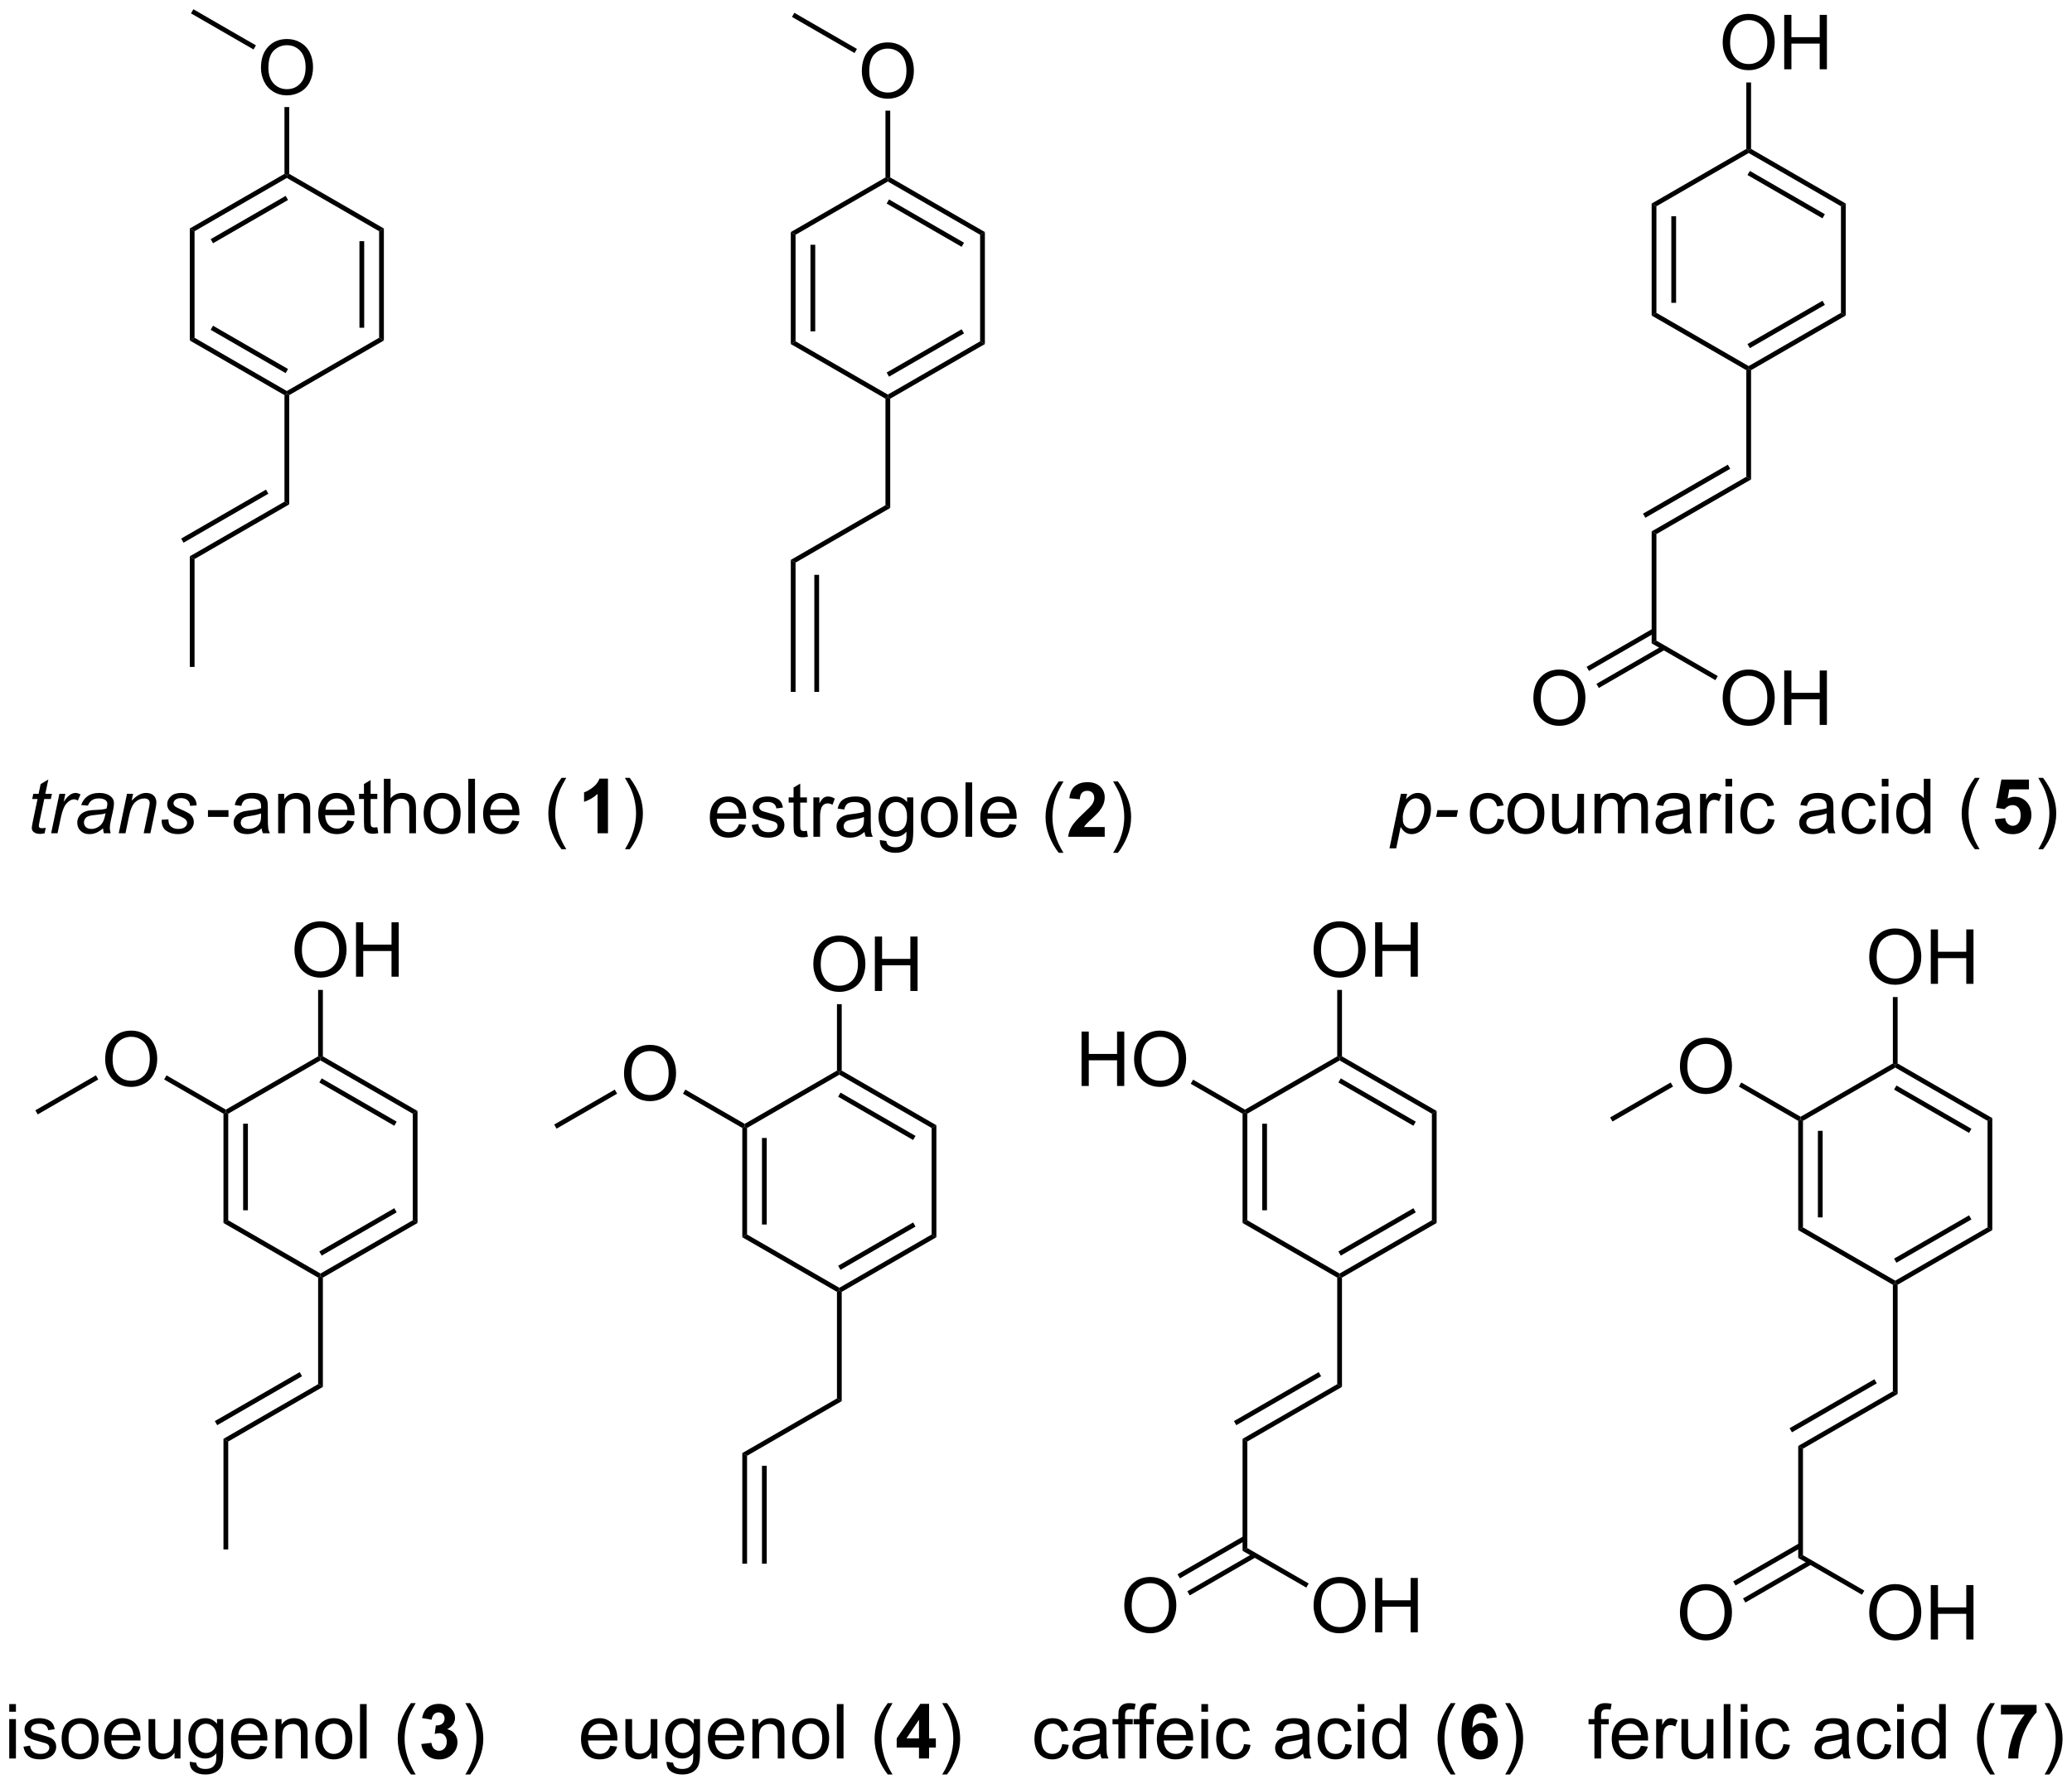 <?xml version="1.0" encoding="UTF-8"?>
<!DOCTYPE svg PUBLIC '-//W3C//DTD SVG 1.0//EN'
          'http://www.w3.org/TR/2001/REC-SVG-20010904/DTD/svg10.dtd'>
<svg stroke-dasharray="none" shape-rendering="auto" xmlns="http://www.w3.org/2000/svg" font-family="'Dialog'" text-rendering="auto" width="598" fill-opacity="1" color-interpolation="auto" color-rendering="auto" preserveAspectRatio="xMidYMid meet" font-size="12px" viewBox="0 0 598 515" fill="black" xmlns:xlink="http://www.w3.org/1999/xlink" stroke="black" image-rendering="auto" stroke-miterlimit="10" stroke-linecap="square" stroke-linejoin="miter" font-style="normal" stroke-width="1" height="515" stroke-dashoffset="0" font-weight="normal" stroke-opacity="1"
><!--Generated by the Batik Graphics2D SVG Generator--><defs id="genericDefs"
  /><g
  ><defs id="defs1"
    ><clipPath clipPathUnits="userSpaceOnUse" id="clipPath1"
      ><path d="M1.192 1.109 L225.414 1.109 L225.414 194.198 L1.192 194.198 L1.192 1.109 Z"
      /></clipPath
      ><clipPath clipPathUnits="userSpaceOnUse" id="clipPath2"
      ><path d="M2.4 45.061 L2.4 232.782 L220.387 232.782 L220.387 45.061 Z"
      /></clipPath
    ></defs
    ><g transform="scale(2.667,2.667) translate(-1.192,-1.109) matrix(1.029,0,0,1.029,-1.276,-45.241)"
    ><path d="M29.843 52.186 Q29.843 50.759 30.608 49.954 Q31.374 49.147 32.585 49.147 Q33.377 49.147 34.012 49.527 Q34.65 49.905 34.983 50.582 Q35.319 51.259 35.319 52.118 Q35.319 52.991 34.968 53.678 Q34.616 54.366 33.97 54.72 Q33.327 55.074 32.58 55.074 Q31.772 55.074 31.134 54.683 Q30.499 54.29 30.171 53.616 Q29.843 52.938 29.843 52.186 ZM30.624 52.196 Q30.624 53.233 31.179 53.829 Q31.736 54.423 32.577 54.423 Q33.431 54.423 33.983 53.821 Q34.538 53.22 34.538 52.116 Q34.538 51.415 34.301 50.894 Q34.064 50.373 33.608 50.087 Q33.155 49.798 32.587 49.798 Q31.783 49.798 31.202 50.353 Q30.624 50.905 30.624 52.196 Z" stroke="none" clip-path="url(#clipPath2)"
    /></g
    ><g transform="matrix(2.743,0,0,2.743,-6.582,-123.6)"
    ><path d="M32.83 63.356 L32.58 63.5 L32.33 63.356 L32.33 56.327 L32.83 56.327 Z" stroke="none" clip-path="url(#clipPath2)"
    /></g
    ><g transform="matrix(2.743,0,0,2.743,-6.582,-123.6)"
    ><path d="M29.327 49.834 L29.077 50.267 L22.495 46.467 L22.745 46.033 Z" stroke="none" clip-path="url(#clipPath2)"
    /></g
    ><g transform="matrix(2.743,0,0,2.743,-6.582,-123.6)"
    ><path d="M32.33 86.644 L32.58 86.5 L32.83 86.644 L32.83 98.144 L32.33 97.856 Z" stroke="none" clip-path="url(#clipPath2)"
    /></g
    ><g transform="matrix(2.743,0,0,2.743,-6.582,-123.6)"
    ><path d="M32.33 97.856 L32.83 98.144 L22.87 103.894 L22.37 103.606 ZM30.385 96.588 L21.46 101.741 L21.71 102.174 L30.635 97.021 Z" stroke="none" clip-path="url(#clipPath2)"
    /></g
    ><g transform="matrix(2.743,0,0,2.743,-6.582,-123.6)"
    ><path d="M22.37 103.606 L22.87 103.894 L22.87 115.25 L22.37 115.25 Z" stroke="none" clip-path="url(#clipPath2)"
    /></g
    ><g transform="matrix(2.743,0,0,2.743,-6.582,-123.6)"
    ><path d="M85.606 69.481 L86.106 69.769 L86.106 80.981 L85.606 81.269 ZM87.676 70.82 L87.676 79.93 L88.176 79.93 L88.176 70.82 Z" stroke="none" clip-path="url(#clipPath2)"
    /></g
    ><g transform="matrix(2.743,0,0,2.743,-6.582,-123.6)"
    ><path d="M85.606 81.269 L86.106 80.981 L95.816 86.586 L95.816 86.875 L95.566 87.019 Z" stroke="none" clip-path="url(#clipPath2)"
    /></g
    ><g transform="matrix(2.743,0,0,2.743,-6.582,-123.6)"
    ><path d="M96.066 87.019 L95.816 86.875 L95.816 86.586 L105.525 80.981 L106.025 81.269 ZM95.941 84.701 L103.83 80.146 L103.58 79.713 L95.691 84.268 Z" stroke="none" clip-path="url(#clipPath2)"
    /></g
    ><g transform="matrix(2.743,0,0,2.743,-6.582,-123.6)"
    ><path d="M106.025 81.269 L105.525 80.981 L105.525 69.769 L106.025 69.481 Z" stroke="none" clip-path="url(#clipPath2)"
    /></g
    ><g transform="matrix(2.743,0,0,2.743,-6.582,-123.6)"
    ><path d="M106.025 69.481 L105.525 69.769 L95.816 64.164 L95.816 63.875 L96.066 63.731 ZM103.83 70.604 L95.941 66.049 L95.691 66.482 L103.58 71.037 Z" stroke="none" clip-path="url(#clipPath2)"
    /></g
    ><g transform="matrix(2.743,0,0,2.743,-6.582,-123.6)"
    ><path d="M95.566 63.731 L95.816 63.875 L95.816 64.164 L86.106 69.769 L85.606 69.481 Z" stroke="none" clip-path="url(#clipPath2)"
    /></g
    ><g transform="matrix(2.743,0,0,2.743,-6.582,-123.6)"
    ><path d="M93.079 52.561 Q93.079 51.134 93.844 50.329 Q94.61 49.522 95.821 49.522 Q96.612 49.522 97.248 49.902 Q97.886 50.28 98.219 50.957 Q98.555 51.634 98.555 52.493 Q98.555 53.366 98.204 54.053 Q97.852 54.741 97.206 55.095 Q96.563 55.449 95.816 55.449 Q95.008 55.449 94.37 55.058 Q93.735 54.665 93.407 53.991 Q93.079 53.313 93.079 52.561 ZM93.86 52.571 Q93.86 53.608 94.415 54.204 Q94.972 54.798 95.813 54.798 Q96.667 54.798 97.219 54.196 Q97.774 53.595 97.774 52.491 Q97.774 51.79 97.537 51.269 Q97.3 50.748 96.844 50.462 Q96.391 50.173 95.823 50.173 Q95.019 50.173 94.438 50.728 Q93.86 51.28 93.86 52.571 Z" stroke="none" clip-path="url(#clipPath2)"
    /></g
    ><g transform="matrix(2.743,0,0,2.743,-6.582,-123.6)"
    ><path d="M96.066 63.731 L95.816 63.875 L95.566 63.731 L95.566 56.702 L96.066 56.702 Z" stroke="none" clip-path="url(#clipPath2)"
    /></g
    ><g transform="matrix(2.743,0,0,2.743,-6.582,-123.6)"
    ><path d="M92.563 50.209 L92.313 50.642 L85.731 46.842 L85.981 46.408 Z" stroke="none" clip-path="url(#clipPath2)"
    /></g
    ><g transform="matrix(2.743,0,0,2.743,-6.582,-123.6)"
    ><path d="M95.566 87.019 L95.816 86.875 L96.066 87.019 L96.066 98.519 L95.566 98.231 Z" stroke="none" clip-path="url(#clipPath2)"
    /></g
    ><g transform="matrix(2.743,0,0,2.743,-6.582,-123.6)"
    ><path d="M95.566 98.231 L96.066 98.519 L86.106 104.269 L85.606 103.981 Z" stroke="none" clip-path="url(#clipPath2)"
    /></g
    ><g transform="matrix(2.743,0,0,2.743,-6.582,-123.6)"
    ><path d="M85.606 103.981 L86.106 104.269 L86.106 117.875 L85.606 117.875 ZM88.081 105.554 L88.081 117.875 L88.581 117.875 L88.581 105.554 Z" stroke="none" clip-path="url(#clipPath2)"
    /></g
    ><g transform="matrix(2.743,0,0,2.743,-6.582,-123.6)"
    ><path d="M80.158 131.789 L80.884 131.878 Q80.713 132.516 80.246 132.867 Q79.783 133.219 79.061 133.219 Q78.15 133.219 77.616 132.659 Q77.085 132.096 77.085 131.086 Q77.085 130.039 77.624 129.461 Q78.163 128.883 79.022 128.883 Q79.853 128.883 80.379 129.451 Q80.908 130.016 80.908 131.042 Q80.908 131.104 80.905 131.229 L77.811 131.229 Q77.85 131.914 78.197 132.279 Q78.546 132.641 79.064 132.641 Q79.452 132.641 79.725 132.438 Q79.999 132.234 80.158 131.789 ZM77.85 130.651 L80.166 130.651 Q80.119 130.128 79.9 129.867 Q79.564 129.461 79.03 129.461 Q78.546 129.461 78.215 129.786 Q77.884 130.109 77.85 130.651 ZM81.487 131.885 L82.183 131.776 Q82.24 132.195 82.508 132.419 Q82.776 132.641 83.255 132.641 Q83.74 132.641 83.974 132.443 Q84.209 132.245 84.209 131.979 Q84.209 131.742 84.003 131.604 Q83.857 131.51 83.284 131.367 Q82.511 131.172 82.211 131.029 Q81.912 130.885 81.758 130.635 Q81.604 130.383 81.604 130.078 Q81.604 129.799 81.729 129.565 Q81.857 129.328 82.076 129.172 Q82.24 129.049 82.524 128.966 Q82.808 128.883 83.13 128.883 Q83.62 128.883 83.987 129.023 Q84.357 129.164 84.531 129.404 Q84.709 129.643 84.776 130.047 L84.089 130.141 Q84.042 129.82 83.815 129.641 Q83.591 129.461 83.183 129.461 Q82.698 129.461 82.49 129.622 Q82.284 129.781 82.284 129.995 Q82.284 130.133 82.37 130.242 Q82.456 130.354 82.638 130.43 Q82.745 130.469 83.261 130.609 Q84.005 130.807 84.3 130.935 Q84.597 131.062 84.763 131.305 Q84.933 131.547 84.933 131.906 Q84.933 132.258 84.727 132.568 Q84.521 132.878 84.133 133.049 Q83.748 133.219 83.261 133.219 Q82.451 133.219 82.026 132.883 Q81.604 132.547 81.487 131.885 ZM87.302 132.495 L87.404 133.117 Q87.107 133.18 86.873 133.18 Q86.49 133.18 86.279 133.06 Q86.068 132.938 85.982 132.74 Q85.896 132.542 85.896 131.909 L85.896 129.523 L85.38 129.523 L85.38 128.977 L85.896 128.977 L85.896 127.948 L86.597 127.526 L86.597 128.977 L87.302 128.977 L87.302 129.523 L86.597 129.523 L86.597 131.948 Q86.597 132.25 86.633 132.336 Q86.669 132.422 86.753 132.474 Q86.839 132.523 86.995 132.523 Q87.112 132.523 87.302 132.495 ZM87.983 133.125 L87.983 128.977 L88.616 128.977 L88.616 129.604 Q88.858 129.164 89.061 129.023 Q89.267 128.883 89.515 128.883 Q89.869 128.883 90.236 129.109 L89.994 129.76 Q89.736 129.609 89.478 129.609 Q89.249 129.609 89.064 129.747 Q88.882 129.885 88.804 130.133 Q88.686 130.508 88.686 130.953 L88.686 133.125 L87.983 133.125 ZM93.361 132.612 Q92.97 132.945 92.608 133.083 Q92.249 133.219 91.835 133.219 Q91.15 133.219 90.783 132.885 Q90.416 132.549 90.416 132.031 Q90.416 131.727 90.554 131.474 Q90.694 131.221 90.918 131.07 Q91.142 130.917 91.423 130.839 Q91.632 130.784 92.048 130.734 Q92.9 130.633 93.304 130.492 Q93.306 130.346 93.306 130.307 Q93.306 129.878 93.108 129.703 Q92.838 129.464 92.306 129.464 Q91.811 129.464 91.575 129.638 Q91.338 129.812 91.225 130.253 L90.538 130.159 Q90.632 129.719 90.845 129.448 Q91.061 129.174 91.468 129.029 Q91.874 128.883 92.408 128.883 Q92.939 128.883 93.27 129.008 Q93.603 129.133 93.759 129.323 Q93.916 129.51 93.978 129.799 Q94.015 129.979 94.015 130.448 L94.015 131.385 Q94.015 132.367 94.059 132.628 Q94.103 132.885 94.236 133.125 L93.501 133.125 Q93.392 132.906 93.361 132.612 ZM93.304 131.042 Q92.921 131.198 92.155 131.307 Q91.72 131.37 91.541 131.448 Q91.361 131.526 91.262 131.677 Q91.166 131.828 91.166 132.01 Q91.166 132.292 91.379 132.479 Q91.593 132.667 92.001 132.667 Q92.408 132.667 92.723 132.49 Q93.041 132.312 93.189 132.003 Q93.304 131.766 93.304 131.299 L93.304 131.042 ZM94.974 133.469 L95.659 133.57 Q95.701 133.888 95.896 134.031 Q96.159 134.227 96.612 134.227 Q97.099 134.227 97.365 134.031 Q97.63 133.836 97.724 133.484 Q97.779 133.271 97.776 132.581 Q97.315 133.125 96.628 133.125 Q95.771 133.125 95.302 132.508 Q94.834 131.891 94.834 131.026 Q94.834 130.432 95.047 129.932 Q95.263 129.43 95.672 129.156 Q96.081 128.883 96.63 128.883 Q97.365 128.883 97.841 129.477 L97.841 128.977 L98.49 128.977 L98.49 132.562 Q98.49 133.531 98.292 133.935 Q98.097 134.341 97.667 134.576 Q97.24 134.81 96.615 134.81 Q95.873 134.81 95.414 134.474 Q94.959 134.141 94.974 133.469 ZM95.558 130.977 Q95.558 131.792 95.88 132.167 Q96.206 132.542 96.693 132.542 Q97.177 132.542 97.505 132.169 Q97.834 131.797 97.834 131 Q97.834 130.237 97.495 129.852 Q97.159 129.464 96.683 129.464 Q96.214 129.464 95.886 129.846 Q95.558 130.227 95.558 130.977 ZM99.291 131.049 Q99.291 129.898 99.931 129.344 Q100.468 128.883 101.236 128.883 Q102.093 128.883 102.634 129.443 Q103.179 130.003 103.179 130.992 Q103.179 131.792 102.936 132.253 Q102.697 132.711 102.239 132.966 Q101.78 133.219 101.236 133.219 Q100.366 133.219 99.827 132.661 Q99.291 132.102 99.291 131.049 ZM100.015 131.049 Q100.015 131.846 100.361 132.245 Q100.71 132.641 101.236 132.641 Q101.759 132.641 102.106 132.242 Q102.455 131.844 102.455 131.026 Q102.455 130.258 102.106 129.862 Q101.757 129.464 101.236 129.464 Q100.71 129.464 100.361 129.859 Q100.015 130.253 100.015 131.049 ZM103.987 133.125 L103.987 127.398 L104.69 127.398 L104.69 133.125 L103.987 133.125 ZM108.619 131.789 L109.345 131.878 Q109.173 132.516 108.707 132.867 Q108.244 133.219 107.522 133.219 Q106.611 133.219 106.077 132.659 Q105.546 132.096 105.546 131.086 Q105.546 130.039 106.085 129.461 Q106.624 128.883 107.483 128.883 Q108.314 128.883 108.84 129.451 Q109.369 130.016 109.369 131.042 Q109.369 131.104 109.366 131.229 L106.272 131.229 Q106.311 131.914 106.658 132.279 Q107.007 132.641 107.525 132.641 Q107.913 132.641 108.186 132.438 Q108.46 132.234 108.619 131.789 ZM106.311 130.651 L108.626 130.651 Q108.58 130.128 108.361 129.867 Q108.025 129.461 107.491 129.461 Q107.007 129.461 106.676 129.786 Q106.345 130.109 106.311 130.651 ZM113.796 134.81 Q113.213 134.076 112.809 133.091 Q112.408 132.104 112.408 131.049 Q112.408 130.12 112.71 129.268 Q113.061 128.281 113.796 127.299 L114.298 127.299 Q113.827 128.112 113.673 128.461 Q113.436 129 113.298 129.586 Q113.132 130.315 113.132 131.055 Q113.132 132.932 114.298 134.81 L113.796 134.81 Z" stroke="none" clip-path="url(#clipPath2)"
    /></g
    ><g transform="matrix(2.743,0,0,2.743,-6.582,-123.6)"
    ><path d="M118.634 132.104 L118.634 133.125 L114.788 133.125 Q114.85 132.547 115.163 132.029 Q115.475 131.51 116.397 130.656 Q117.14 129.964 117.306 129.719 Q117.533 129.378 117.533 129.047 Q117.533 128.68 117.335 128.482 Q117.14 128.284 116.791 128.284 Q116.447 128.284 116.244 128.492 Q116.041 128.698 116.009 129.18 L114.916 129.07 Q115.015 128.164 115.53 127.771 Q116.046 127.375 116.819 127.375 Q117.666 127.375 118.15 127.833 Q118.634 128.289 118.634 128.969 Q118.634 129.354 118.496 129.706 Q118.358 130.055 118.056 130.438 Q117.858 130.69 117.338 131.167 Q116.819 131.643 116.679 131.799 Q116.541 131.956 116.455 132.104 L118.634 132.104 Z" stroke="none" clip-path="url(#clipPath2)"
    /></g
    ><g transform="matrix(2.743,0,0,2.743,-6.582,-123.6)"
    ><path d="M120.026 134.81 L119.521 134.81 Q120.69 132.932 120.69 131.055 Q120.69 130.32 120.521 129.596 Q120.388 129.01 120.151 128.471 Q119.998 128.12 119.521 127.299 L120.026 127.299 Q120.761 128.281 121.112 129.268 Q121.412 130.12 121.412 131.049 Q121.412 132.104 121.008 133.091 Q120.604 134.076 120.026 134.81 Z" stroke="none" clip-path="url(#clipPath2)"
    /></g
    ><g transform="matrix(2.743,0,0,2.743,-6.582,-123.6)"
    ><path d="M25.913 162.269 L26.163 162.125 L26.413 162.269 L26.413 173.481 L25.913 173.769 ZM27.983 163.32 L27.983 172.43 L28.483 172.43 L28.483 163.32 Z" stroke="none" clip-path="url(#clipPath2)"
    /></g
    ><g transform="matrix(2.743,0,0,2.743,-6.582,-123.6)"
    ><path d="M25.913 173.769 L26.413 173.481 L36.122 179.086 L36.122 179.375 L35.872 179.519 Z" stroke="none" clip-path="url(#clipPath2)"
    /></g
    ><g transform="matrix(2.743,0,0,2.743,-6.582,-123.6)"
    ><path d="M36.372 179.519 L36.122 179.375 L36.122 179.086 L45.831 173.481 L46.331 173.769 ZM36.247 177.201 L44.136 172.646 L43.886 172.213 L35.997 176.768 Z" stroke="none" clip-path="url(#clipPath2)"
    /></g
    ><g transform="matrix(2.743,0,0,2.743,-6.582,-123.6)"
    ><path d="M46.331 173.769 L45.831 173.481 L45.831 162.269 L46.331 161.981 Z" stroke="none" clip-path="url(#clipPath2)"
    /></g
    ><g transform="matrix(2.743,0,0,2.743,-6.582,-123.6)"
    ><path d="M46.331 161.981 L45.831 162.269 L36.122 156.664 L36.122 156.375 L36.372 156.231 ZM44.136 163.104 L36.247 158.549 L35.997 158.982 L43.886 163.537 Z" stroke="none" clip-path="url(#clipPath2)"
    /></g
    ><g transform="matrix(2.743,0,0,2.743,-6.582,-123.6)"
    ><path d="M35.872 156.231 L36.122 156.375 L36.122 156.664 L26.413 162.269 L26.163 162.125 L26.163 161.836 Z" stroke="none" clip-path="url(#clipPath2)"
    /></g
    ><g transform="matrix(2.743,0,0,2.743,-6.582,-123.6)"
    ><path d="M33.385 145.061 Q33.385 143.634 34.15 142.829 Q34.916 142.022 36.127 142.022 Q36.919 142.022 37.554 142.402 Q38.192 142.78 38.525 143.457 Q38.861 144.134 38.861 144.993 Q38.861 145.866 38.51 146.553 Q38.158 147.241 37.512 147.595 Q36.869 147.949 36.122 147.949 Q35.315 147.949 34.676 147.558 Q34.041 147.165 33.713 146.491 Q33.385 145.814 33.385 145.061 ZM34.166 145.071 Q34.166 146.108 34.721 146.704 Q35.278 147.298 36.119 147.298 Q36.973 147.298 37.525 146.696 Q38.08 146.095 38.08 144.991 Q38.08 144.29 37.843 143.769 Q37.606 143.248 37.15 142.962 Q36.697 142.673 36.13 142.673 Q35.325 142.673 34.744 143.228 Q34.166 143.78 34.166 145.071 ZM39.86 147.85 L39.86 142.123 L40.618 142.123 L40.618 144.475 L43.594 144.475 L43.594 142.123 L44.352 142.123 L44.352 147.85 L43.594 147.85 L43.594 145.149 L40.618 145.149 L40.618 147.85 L39.86 147.85 Z" stroke="none" clip-path="url(#clipPath2)"
    /></g
    ><g transform="matrix(2.743,0,0,2.743,-6.582,-123.6)"
    ><path d="M36.372 156.231 L36.122 156.375 L35.872 156.231 L35.872 149.242 L36.372 149.242 Z" stroke="none" clip-path="url(#clipPath2)"
    /></g
    ><g transform="matrix(2.743,0,0,2.743,-6.582,-123.6)"
    ><path d="M35.872 179.519 L36.122 179.375 L36.372 179.519 L36.372 191.019 L35.872 190.731 Z" stroke="none" clip-path="url(#clipPath2)"
    /></g
    ><g transform="matrix(2.743,0,0,2.743,-6.582,-123.6)"
    ><path d="M35.872 190.731 L36.372 191.019 L26.413 196.769 L25.913 196.481 ZM33.927 189.463 L25.003 194.616 L25.253 195.049 L34.177 189.896 Z" stroke="none" clip-path="url(#clipPath2)"
    /></g
    ><g transform="matrix(2.743,0,0,2.743,-6.582,-123.6)"
    ><path d="M25.913 196.481 L26.413 196.769 L26.413 208.125 L25.913 208.125 Z" stroke="none" clip-path="url(#clipPath2)"
    /></g
    ><g transform="matrix(2.743,0,0,2.743,-6.582,-123.6)"
    ><path d="M3.372 225.206 L3.372 224.398 L4.075 224.398 L4.075 225.206 L3.372 225.206 ZM3.372 230.125 L3.372 225.977 L4.075 225.977 L4.075 230.125 L3.372 230.125 ZM4.865 228.885 L5.561 228.776 Q5.618 229.195 5.886 229.419 Q6.154 229.641 6.634 229.641 Q7.118 229.641 7.352 229.443 Q7.587 229.245 7.587 228.979 Q7.587 228.742 7.381 228.604 Q7.235 228.51 6.662 228.367 Q5.889 228.172 5.589 228.029 Q5.29 227.885 5.136 227.635 Q4.982 227.383 4.982 227.078 Q4.982 226.799 5.107 226.565 Q5.235 226.328 5.454 226.172 Q5.618 226.049 5.902 225.966 Q6.186 225.883 6.509 225.883 Q6.998 225.883 7.365 226.023 Q7.735 226.164 7.91 226.404 Q8.087 226.643 8.154 227.047 L7.467 227.141 Q7.42 226.82 7.194 226.641 Q6.97 226.461 6.561 226.461 Q6.076 226.461 5.868 226.622 Q5.662 226.781 5.662 226.995 Q5.662 227.133 5.748 227.242 Q5.834 227.354 6.016 227.43 Q6.123 227.469 6.639 227.609 Q7.384 227.807 7.678 227.935 Q7.975 228.062 8.141 228.305 Q8.311 228.547 8.311 228.906 Q8.311 229.258 8.105 229.568 Q7.899 229.878 7.511 230.049 Q7.126 230.219 6.639 230.219 Q5.829 230.219 5.404 229.883 Q4.982 229.547 4.865 228.885 ZM8.884 228.049 Q8.884 226.898 9.524 226.344 Q10.061 225.883 10.829 225.883 Q11.686 225.883 12.227 226.443 Q12.772 227.003 12.772 227.992 Q12.772 228.792 12.529 229.253 Q12.29 229.711 11.832 229.966 Q11.373 230.219 10.829 230.219 Q9.959 230.219 9.42 229.661 Q8.884 229.102 8.884 228.049 ZM9.607 228.049 Q9.607 228.846 9.954 229.245 Q10.303 229.641 10.829 229.641 Q11.352 229.641 11.699 229.242 Q12.048 228.844 12.048 228.026 Q12.048 227.258 11.699 226.862 Q11.35 226.464 10.829 226.464 Q10.303 226.464 9.954 226.859 Q9.607 227.253 9.607 228.049 ZM16.434 228.789 L17.161 228.878 Q16.989 229.516 16.523 229.867 Q16.059 230.219 15.338 230.219 Q14.427 230.219 13.893 229.659 Q13.361 229.096 13.361 228.086 Q13.361 227.039 13.9 226.461 Q14.44 225.883 15.299 225.883 Q16.13 225.883 16.656 226.451 Q17.184 227.016 17.184 228.042 Q17.184 228.104 17.182 228.229 L14.088 228.229 Q14.127 228.914 14.473 229.279 Q14.822 229.641 15.341 229.641 Q15.729 229.641 16.002 229.438 Q16.276 229.234 16.434 228.789 ZM14.127 227.651 L16.442 227.651 Q16.395 227.128 16.177 226.867 Q15.841 226.461 15.307 226.461 Q14.822 226.461 14.492 226.786 Q14.161 227.109 14.127 227.651 ZM20.764 230.125 L20.764 229.516 Q20.279 230.219 19.446 230.219 Q19.079 230.219 18.761 230.078 Q18.444 229.938 18.287 229.724 Q18.134 229.51 18.071 229.203 Q18.029 228.995 18.029 228.547 L18.029 225.977 L18.733 225.977 L18.733 228.276 Q18.733 228.828 18.774 229.018 Q18.842 229.297 19.055 229.456 Q19.272 229.612 19.587 229.612 Q19.904 229.612 20.18 229.451 Q20.459 229.289 20.574 229.01 Q20.688 228.729 20.688 228.198 L20.688 225.977 L21.391 225.977 L21.391 230.125 L20.764 230.125 ZM22.364 230.469 L23.049 230.57 Q23.091 230.888 23.286 231.031 Q23.549 231.227 24.002 231.227 Q24.489 231.227 24.755 231.031 Q25.02 230.836 25.114 230.484 Q25.169 230.271 25.166 229.581 Q24.705 230.125 24.018 230.125 Q23.161 230.125 22.692 229.508 Q22.223 228.891 22.223 228.026 Q22.223 227.432 22.437 226.932 Q22.653 226.43 23.062 226.156 Q23.471 225.883 24.02 225.883 Q24.755 225.883 25.231 226.477 L25.231 225.977 L25.88 225.977 L25.88 229.562 Q25.88 230.531 25.682 230.935 Q25.486 231.341 25.057 231.576 Q24.63 231.81 24.005 231.81 Q23.262 231.81 22.804 231.474 Q22.348 231.141 22.364 230.469 ZM22.947 227.977 Q22.947 228.792 23.27 229.167 Q23.596 229.542 24.083 229.542 Q24.567 229.542 24.895 229.169 Q25.223 228.797 25.223 228 Q25.223 227.237 24.885 226.852 Q24.549 226.464 24.072 226.464 Q23.604 226.464 23.276 226.846 Q22.947 227.227 22.947 227.977 ZM29.782 228.789 L30.509 228.878 Q30.337 229.516 29.87 229.867 Q29.407 230.219 28.686 230.219 Q27.774 230.219 27.24 229.659 Q26.709 229.096 26.709 228.086 Q26.709 227.039 27.248 226.461 Q27.787 225.883 28.647 225.883 Q29.477 225.883 30.003 226.451 Q30.532 227.016 30.532 228.042 Q30.532 228.104 30.529 228.229 L27.436 228.229 Q27.475 228.914 27.821 229.279 Q28.17 229.641 28.688 229.641 Q29.076 229.641 29.35 229.438 Q29.623 229.234 29.782 228.789 ZM27.475 227.651 L29.79 227.651 Q29.743 227.128 29.524 226.867 Q29.188 226.461 28.654 226.461 Q28.17 226.461 27.839 226.786 Q27.509 227.109 27.475 227.651 ZM31.393 230.125 L31.393 225.977 L32.026 225.977 L32.026 226.565 Q32.481 225.883 33.346 225.883 Q33.721 225.883 34.033 226.018 Q34.348 226.151 34.505 226.37 Q34.661 226.589 34.723 226.891 Q34.763 227.086 34.763 227.573 L34.763 230.125 L34.059 230.125 L34.059 227.602 Q34.059 227.172 33.976 226.958 Q33.895 226.745 33.687 226.62 Q33.479 226.492 33.197 226.492 Q32.747 226.492 32.421 226.779 Q32.096 227.062 32.096 227.859 L32.096 230.125 L31.393 230.125 ZM35.579 228.049 Q35.579 226.898 36.219 226.344 Q36.756 225.883 37.524 225.883 Q38.381 225.883 38.923 226.443 Q39.467 227.003 39.467 227.992 Q39.467 228.792 39.225 229.253 Q38.985 229.711 38.527 229.966 Q38.069 230.219 37.524 230.219 Q36.654 230.219 36.115 229.661 Q35.579 229.102 35.579 228.049 ZM36.303 228.049 Q36.303 228.846 36.649 229.245 Q36.998 229.641 37.524 229.641 Q38.048 229.641 38.394 229.242 Q38.743 228.844 38.743 228.026 Q38.743 227.258 38.394 226.862 Q38.045 226.464 37.524 226.464 Q36.998 226.464 36.649 226.859 Q36.303 227.253 36.303 228.049 ZM40.276 230.125 L40.276 224.398 L40.979 224.398 L40.979 230.125 L40.276 230.125 ZM45.635 231.81 Q45.051 231.076 44.648 230.091 Q44.247 229.104 44.247 228.049 Q44.247 227.12 44.549 226.268 Q44.901 225.281 45.635 224.299 L46.138 224.299 Q45.666 225.112 45.513 225.461 Q45.276 226 45.138 226.586 Q44.971 227.315 44.971 228.055 Q44.971 229.932 46.138 231.81 L45.635 231.81 Z" stroke="none" clip-path="url(#clipPath2)"
    /></g
    ><g transform="matrix(2.743,0,0,2.743,-6.582,-123.6)"
    ><path d="M46.729 228.604 L47.791 228.477 Q47.841 228.883 48.062 229.099 Q48.286 229.312 48.604 229.312 Q48.942 229.312 49.174 229.055 Q49.408 228.797 49.408 228.359 Q49.408 227.945 49.184 227.703 Q48.963 227.461 48.643 227.461 Q48.432 227.461 48.137 227.542 L48.26 226.648 Q48.705 226.659 48.94 226.456 Q49.174 226.25 49.174 225.909 Q49.174 225.62 49.002 225.448 Q48.83 225.276 48.544 225.276 Q48.262 225.276 48.062 225.471 Q47.864 225.667 47.822 226.042 L46.809 225.87 Q46.916 225.352 47.127 225.042 Q47.341 224.729 47.721 224.552 Q48.104 224.375 48.575 224.375 Q49.385 224.375 49.872 224.891 Q50.276 225.312 50.276 225.844 Q50.276 226.596 49.45 227.047 Q49.942 227.151 50.236 227.518 Q50.533 227.885 50.533 228.406 Q50.533 229.159 49.981 229.693 Q49.432 230.224 48.611 230.224 Q47.833 230.224 47.32 229.776 Q46.809 229.328 46.729 228.604 Z" stroke="none" clip-path="url(#clipPath2)"
    /></g
    ><g transform="matrix(2.743,0,0,2.743,-6.582,-123.6)"
    ><path d="M51.865 231.81 L51.36 231.81 Q52.529 229.932 52.529 228.055 Q52.529 227.32 52.36 226.596 Q52.227 226.01 51.99 225.471 Q51.837 225.12 51.36 224.299 L51.865 224.299 Q52.6 225.281 52.951 226.268 Q53.251 227.12 53.251 228.049 Q53.251 229.104 52.847 230.091 Q52.444 231.076 51.865 231.81 Z" stroke="none" clip-path="url(#clipPath2)"
    /></g
    ><g transform="matrix(2.743,0,0,2.743,-6.582,-123.6)"
    ><path d="M13.466 156.561 Q13.466 155.134 14.232 154.329 Q14.998 153.522 16.208 153.522 Q17 153.522 17.636 153.902 Q18.273 154.28 18.607 154.957 Q18.943 155.634 18.943 156.493 Q18.943 157.366 18.591 158.053 Q18.24 158.741 17.594 159.095 Q16.951 159.449 16.203 159.449 Q15.396 159.449 14.758 159.058 Q14.123 158.665 13.794 157.991 Q13.466 157.314 13.466 156.561 ZM14.248 156.571 Q14.248 157.608 14.802 158.204 Q15.36 158.798 16.201 158.798 Q17.055 158.798 17.607 158.196 Q18.162 157.595 18.162 156.491 Q18.162 155.79 17.925 155.269 Q17.688 154.748 17.232 154.462 Q16.779 154.173 16.211 154.173 Q15.406 154.173 14.826 154.728 Q14.248 155.28 14.248 156.571 Z" stroke="none" clip-path="url(#clipPath2)"
    /></g
    ><g transform="matrix(2.743,0,0,2.743,-6.582,-123.6)"
    ><path d="M26.163 161.836 L26.163 162.125 L25.913 162.269 L19.67 158.665 L19.92 158.232 Z" stroke="none" clip-path="url(#clipPath2)"
    /></g
    ><g transform="matrix(2.743,0,0,2.743,-6.582,-123.6)"
    ><path d="M12.491 158.23 L12.741 158.662 L6.369 162.341 L6.119 161.909 Z" stroke="none" clip-path="url(#clipPath2)"
    /></g
    ><g transform="matrix(2.743,0,0,2.743,-6.582,-123.6)"
    ><path d="M80.503 163.769 L80.753 163.625 L81.003 163.769 L81.003 174.981 L80.503 175.269 ZM82.573 164.82 L82.573 173.93 L83.073 173.93 L83.073 164.82 Z" stroke="none" clip-path="url(#clipPath2)"
    /></g
    ><g transform="matrix(2.743,0,0,2.743,-6.582,-123.6)"
    ><path d="M80.503 175.269 L81.003 174.981 L90.712 180.586 L90.712 180.875 L90.462 181.019 Z" stroke="none" clip-path="url(#clipPath2)"
    /></g
    ><g transform="matrix(2.743,0,0,2.743,-6.582,-123.6)"
    ><path d="M90.962 181.019 L90.712 180.875 L90.712 180.586 L100.422 174.981 L100.922 175.269 ZM90.837 178.701 L98.727 174.146 L98.477 173.713 L90.587 178.268 Z" stroke="none" clip-path="url(#clipPath2)"
    /></g
    ><g transform="matrix(2.743,0,0,2.743,-6.582,-123.6)"
    ><path d="M100.922 175.269 L100.422 174.981 L100.422 163.769 L100.922 163.481 Z" stroke="none" clip-path="url(#clipPath2)"
    /></g
    ><g transform="matrix(2.743,0,0,2.743,-6.582,-123.6)"
    ><path d="M100.922 163.481 L100.422 163.769 L90.712 158.164 L90.712 157.875 L90.962 157.731 ZM98.727 164.604 L90.837 160.049 L90.587 160.482 L98.477 165.037 Z" stroke="none" clip-path="url(#clipPath2)"
    /></g
    ><g transform="matrix(2.743,0,0,2.743,-6.582,-123.6)"
    ><path d="M90.462 157.731 L90.712 157.875 L90.712 158.164 L81.003 163.769 L80.753 163.625 L80.753 163.336 Z" stroke="none" clip-path="url(#clipPath2)"
    /></g
    ><g transform="matrix(2.743,0,0,2.743,-6.582,-123.6)"
    ><path d="M87.975 146.561 Q87.975 145.134 88.741 144.329 Q89.507 143.522 90.718 143.522 Q91.509 143.522 92.145 143.902 Q92.783 144.28 93.116 144.957 Q93.452 145.634 93.452 146.493 Q93.452 147.366 93.1 148.053 Q92.749 148.741 92.103 149.095 Q91.46 149.449 90.712 149.449 Q89.905 149.449 89.267 149.058 Q88.632 148.665 88.304 147.991 Q87.975 147.314 87.975 146.561 ZM88.757 146.571 Q88.757 147.608 89.311 148.204 Q89.869 148.798 90.71 148.798 Q91.564 148.798 92.116 148.196 Q92.671 147.595 92.671 146.491 Q92.671 145.79 92.434 145.269 Q92.197 144.748 91.741 144.462 Q91.288 144.173 90.72 144.173 Q89.915 144.173 89.335 144.728 Q88.757 145.28 88.757 146.571 ZM94.451 149.35 L94.451 143.623 L95.209 143.623 L95.209 145.975 L98.185 145.975 L98.185 143.623 L98.943 143.623 L98.943 149.35 L98.185 149.35 L98.185 146.649 L95.209 146.649 L95.209 149.35 L94.451 149.35 Z" stroke="none" clip-path="url(#clipPath2)"
    /></g
    ><g transform="matrix(2.743,0,0,2.743,-6.582,-123.6)"
    ><path d="M90.962 157.731 L90.712 157.875 L90.462 157.731 L90.462 150.742 L90.962 150.742 Z" stroke="none" clip-path="url(#clipPath2)"
    /></g
    ><g transform="matrix(2.743,0,0,2.743,-6.582,-123.6)"
    ><path d="M90.462 181.019 L90.712 180.875 L90.962 181.019 L90.962 192.519 L90.462 192.231 Z" stroke="none" clip-path="url(#clipPath2)"
    /></g
    ><g transform="matrix(2.743,0,0,2.743,-6.582,-123.6)"
    ><path d="M90.462 192.231 L90.962 192.519 L81.003 198.269 L80.503 197.981 Z" stroke="none" clip-path="url(#clipPath2)"
    /></g
    ><g transform="matrix(2.743,0,0,2.743,-6.582,-123.6)"
    ><path d="M80.503 197.981 L81.003 198.269 L81.003 209.625 L80.503 209.625 ZM82.573 199.32 L82.573 209.625 L83.073 209.625 L83.073 199.32 Z" stroke="none" clip-path="url(#clipPath2)"
    /></g
    ><g transform="matrix(2.743,0,0,2.743,-6.582,-123.6)"
    ><path d="M66.608 228.789 L67.334 228.878 Q67.162 229.516 66.696 229.867 Q66.233 230.219 65.511 230.219 Q64.6 230.219 64.066 229.659 Q63.535 229.096 63.535 228.086 Q63.535 227.039 64.074 226.461 Q64.613 225.883 65.472 225.883 Q66.303 225.883 66.829 226.451 Q67.358 227.016 67.358 228.042 Q67.358 228.104 67.355 228.229 L64.261 228.229 Q64.3 228.914 64.647 229.279 Q64.996 229.641 65.514 229.641 Q65.902 229.641 66.175 229.438 Q66.449 229.234 66.608 228.789 ZM64.3 227.651 L66.616 227.651 Q66.569 227.128 66.35 226.867 Q66.014 226.461 65.48 226.461 Q64.996 226.461 64.665 226.786 Q64.334 227.109 64.3 227.651 ZM70.937 230.125 L70.937 229.516 Q70.453 230.219 69.62 230.219 Q69.252 230.219 68.935 230.078 Q68.617 229.938 68.461 229.724 Q68.307 229.51 68.245 229.203 Q68.203 228.995 68.203 228.547 L68.203 225.977 L68.906 225.977 L68.906 228.276 Q68.906 228.828 68.948 229.018 Q69.015 229.297 69.229 229.456 Q69.445 229.612 69.76 229.612 Q70.078 229.612 70.354 229.451 Q70.632 229.289 70.747 229.01 Q70.862 228.729 70.862 228.198 L70.862 225.977 L71.565 225.977 L71.565 230.125 L70.937 230.125 ZM72.537 230.469 L73.222 230.57 Q73.264 230.888 73.459 231.031 Q73.722 231.227 74.175 231.227 Q74.662 231.227 74.928 231.031 Q75.194 230.836 75.287 230.484 Q75.342 230.271 75.34 229.581 Q74.879 230.125 74.191 230.125 Q73.334 230.125 72.866 229.508 Q72.397 228.891 72.397 228.026 Q72.397 227.432 72.61 226.932 Q72.826 226.43 73.235 226.156 Q73.644 225.883 74.194 225.883 Q74.928 225.883 75.405 226.477 L75.405 225.977 L76.053 225.977 L76.053 229.562 Q76.053 230.531 75.855 230.935 Q75.66 231.341 75.23 231.576 Q74.803 231.81 74.178 231.81 Q73.436 231.81 72.978 231.474 Q72.522 231.141 72.537 230.469 ZM73.121 227.977 Q73.121 228.792 73.444 229.167 Q73.769 229.542 74.256 229.542 Q74.741 229.542 75.069 229.169 Q75.397 228.797 75.397 228 Q75.397 227.237 75.058 226.852 Q74.722 226.464 74.246 226.464 Q73.777 226.464 73.449 226.846 Q73.121 227.227 73.121 227.977 ZM79.955 228.789 L80.682 228.878 Q80.51 229.516 80.044 229.867 Q79.58 230.219 78.859 230.219 Q77.948 230.219 77.414 229.659 Q76.882 229.096 76.882 228.086 Q76.882 227.039 77.422 226.461 Q77.961 225.883 78.82 225.883 Q79.651 225.883 80.177 226.451 Q80.705 227.016 80.705 228.042 Q80.705 228.104 80.703 228.229 L77.609 228.229 Q77.648 228.914 77.995 229.279 Q78.344 229.641 78.862 229.641 Q79.25 229.641 79.523 229.438 Q79.797 229.234 79.955 228.789 ZM77.648 227.651 L79.963 227.651 Q79.916 227.128 79.698 226.867 Q79.362 226.461 78.828 226.461 Q78.344 226.461 78.013 226.786 Q77.682 227.109 77.648 227.651 ZM81.566 230.125 L81.566 225.977 L82.199 225.977 L82.199 226.565 Q82.655 225.883 83.519 225.883 Q83.894 225.883 84.207 226.018 Q84.522 226.151 84.678 226.37 Q84.834 226.589 84.897 226.891 Q84.936 227.086 84.936 227.573 L84.936 230.125 L84.233 230.125 L84.233 227.602 Q84.233 227.172 84.15 226.958 Q84.069 226.745 83.86 226.62 Q83.652 226.492 83.371 226.492 Q82.92 226.492 82.595 226.779 Q82.269 227.062 82.269 227.859 L82.269 230.125 L81.566 230.125 ZM85.752 228.049 Q85.752 226.898 86.393 226.344 Q86.929 225.883 87.698 225.883 Q88.554 225.883 89.096 226.443 Q89.64 227.003 89.64 227.992 Q89.64 228.792 89.398 229.253 Q89.159 229.711 88.7 229.966 Q88.242 230.219 87.698 230.219 Q86.828 230.219 86.289 229.661 Q85.752 229.102 85.752 228.049 ZM86.476 228.049 Q86.476 228.846 86.823 229.245 Q87.172 229.641 87.698 229.641 Q88.221 229.641 88.567 229.242 Q88.916 228.844 88.916 228.026 Q88.916 227.258 88.567 226.862 Q88.219 226.464 87.698 226.464 Q87.172 226.464 86.823 226.859 Q86.476 227.253 86.476 228.049 ZM90.449 230.125 L90.449 224.398 L91.152 224.398 L91.152 230.125 L90.449 230.125 ZM95.808 231.81 Q95.225 231.076 94.821 230.091 Q94.42 229.104 94.42 228.049 Q94.42 227.12 94.722 226.268 Q95.074 225.281 95.808 224.299 L96.311 224.299 Q95.84 225.112 95.686 225.461 Q95.449 226 95.311 226.586 Q95.144 227.315 95.144 228.055 Q95.144 229.932 96.311 231.81 L95.808 231.81 Z" stroke="none" clip-path="url(#clipPath2)"
    /></g
    ><g transform="matrix(2.743,0,0,2.743,-6.582,-123.6)"
    ><path d="M99.092 230.125 L99.092 228.971 L96.748 228.971 L96.748 228.01 L99.233 224.375 L100.155 224.375 L100.155 228.008 L100.866 228.008 L100.866 228.971 L100.155 228.971 L100.155 230.125 L99.092 230.125 ZM99.092 228.008 L99.092 226.049 L97.777 228.008 L99.092 228.008 Z" stroke="none" clip-path="url(#clipPath2)"
    /></g
    ><g transform="matrix(2.743,0,0,2.743,-6.582,-123.6)"
    ><path d="M102.039 231.81 L101.534 231.81 Q102.703 229.932 102.703 228.055 Q102.703 227.32 102.534 226.596 Q102.401 226.01 102.164 225.471 Q102.01 225.12 101.534 224.299 L102.039 224.299 Q102.773 225.281 103.125 226.268 Q103.424 227.12 103.424 228.049 Q103.424 229.104 103.021 230.091 Q102.617 231.076 102.039 231.81 Z" stroke="none" clip-path="url(#clipPath2)"
    /></g
    ><g transform="matrix(2.743,0,0,2.743,-6.582,-123.6)"
    ><path d="M68.057 158.061 Q68.057 156.634 68.822 155.829 Q69.588 155.022 70.799 155.022 Q71.591 155.022 72.226 155.402 Q72.864 155.78 73.197 156.457 Q73.533 157.134 73.533 157.993 Q73.533 158.866 73.182 159.553 Q72.83 160.241 72.184 160.595 Q71.541 160.949 70.794 160.949 Q69.987 160.949 69.349 160.558 Q68.713 160.165 68.385 159.491 Q68.057 158.814 68.057 158.061 ZM68.838 158.071 Q68.838 159.108 69.393 159.704 Q69.95 160.298 70.791 160.298 Q71.645 160.298 72.197 159.696 Q72.752 159.095 72.752 157.991 Q72.752 157.29 72.515 156.769 Q72.278 156.248 71.822 155.962 Q71.369 155.673 70.802 155.673 Q69.997 155.673 69.416 156.228 Q68.838 156.78 68.838 158.071 Z" stroke="none" clip-path="url(#clipPath2)"
    /></g
    ><g transform="matrix(2.743,0,0,2.743,-6.582,-123.6)"
    ><path d="M80.753 163.336 L80.753 163.625 L80.503 163.769 L74.261 160.165 L74.511 159.732 Z" stroke="none" clip-path="url(#clipPath2)"
    /></g
    ><g transform="matrix(2.743,0,0,2.743,-6.582,-123.6)"
    ><path d="M67.082 159.73 L67.332 160.162 L60.959 163.841 L60.709 163.409 Z" stroke="none" clip-path="url(#clipPath2)"
    /></g
    ><g transform="matrix(2.743,0,0,2.743,-6.582,-123.6)"
    ><path d="M176.182 66.481 L176.682 66.769 L176.682 77.981 L176.182 78.269 ZM178.252 67.82 L178.252 76.93 L178.752 76.93 L178.752 67.82 Z" stroke="none" clip-path="url(#clipPath2)"
    /></g
    ><g transform="matrix(2.743,0,0,2.743,-6.582,-123.6)"
    ><path d="M176.182 78.269 L176.682 77.981 L186.391 83.586 L186.391 83.875 L186.141 84.019 Z" stroke="none" clip-path="url(#clipPath2)"
    /></g
    ><g transform="matrix(2.743,0,0,2.743,-6.582,-123.6)"
    ><path d="M186.641 84.019 L186.391 83.875 L186.391 83.586 L196.101 77.981 L196.601 78.269 ZM186.516 81.701 L194.406 77.146 L194.156 76.713 L186.266 81.268 Z" stroke="none" clip-path="url(#clipPath2)"
    /></g
    ><g transform="matrix(2.743,0,0,2.743,-6.582,-123.6)"
    ><path d="M196.601 78.269 L196.101 77.981 L196.101 66.769 L196.601 66.481 Z" stroke="none" clip-path="url(#clipPath2)"
    /></g
    ><g transform="matrix(2.743,0,0,2.743,-6.582,-123.6)"
    ><path d="M196.601 66.481 L196.101 66.769 L186.391 61.164 L186.391 60.875 L186.641 60.731 ZM194.406 67.604 L186.516 63.049 L186.266 63.482 L194.156 68.037 Z" stroke="none" clip-path="url(#clipPath2)"
    /></g
    ><g transform="matrix(2.743,0,0,2.743,-6.582,-123.6)"
    ><path d="M186.141 60.731 L186.391 60.875 L186.391 61.164 L176.682 66.769 L176.182 66.481 Z" stroke="none" clip-path="url(#clipPath2)"
    /></g
    ><g transform="matrix(2.743,0,0,2.743,-6.582,-123.6)"
    ><path d="M183.654 49.561 Q183.654 48.134 184.42 47.329 Q185.186 46.522 186.397 46.522 Q187.188 46.522 187.824 46.902 Q188.462 47.28 188.795 47.957 Q189.131 48.634 189.131 49.493 Q189.131 50.366 188.779 51.053 Q188.428 51.741 187.782 52.095 Q187.139 52.449 186.391 52.449 Q185.584 52.449 184.946 52.058 Q184.311 51.665 183.982 50.991 Q183.654 50.313 183.654 49.561 ZM184.436 49.571 Q184.436 50.608 184.99 51.204 Q185.548 51.798 186.389 51.798 Q187.243 51.798 187.795 51.196 Q188.35 50.595 188.35 49.491 Q188.35 48.79 188.113 48.269 Q187.876 47.748 187.42 47.462 Q186.967 47.173 186.399 47.173 Q185.594 47.173 185.014 47.728 Q184.436 48.28 184.436 49.571 ZM190.13 52.35 L190.13 46.623 L190.887 46.623 L190.887 48.975 L193.864 48.975 L193.864 46.623 L194.622 46.623 L194.622 52.35 L193.864 52.35 L193.864 49.65 L190.887 49.65 L190.887 52.35 L190.13 52.35 Z" stroke="none" clip-path="url(#clipPath2)"
    /></g
    ><g transform="matrix(2.743,0,0,2.743,-6.582,-123.6)"
    ><path d="M186.641 60.731 L186.391 60.875 L186.141 60.731 L186.141 53.742 L186.641 53.742 Z" stroke="none" clip-path="url(#clipPath2)"
    /></g
    ><g transform="matrix(2.743,0,0,2.743,-6.582,-123.6)"
    ><path d="M186.141 84.019 L186.391 83.875 L186.641 84.019 L186.641 95.519 L186.141 95.231 Z" stroke="none" clip-path="url(#clipPath2)"
    /></g
    ><g transform="matrix(2.743,0,0,2.743,-6.582,-123.6)"
    ><path d="M186.141 95.231 L186.641 95.519 L176.682 101.269 L176.182 100.981 ZM184.196 93.963 L175.272 99.116 L175.522 99.549 L184.446 94.396 Z" stroke="none" clip-path="url(#clipPath2)"
    /></g
    ><g transform="matrix(2.743,0,0,2.743,-6.582,-123.6)"
    ><path d="M176.182 100.981 L176.682 101.269 L176.682 112.481 L176.182 112.769 Z" stroke="none" clip-path="url(#clipPath2)"
    /></g
    ><g transform="matrix(2.743,0,0,2.743,-6.582,-123.6)"
    ><path d="M148.596 134.341 L149.797 128.602 L150.451 128.602 L150.328 129.18 Q150.693 128.799 150.979 128.654 Q151.266 128.508 151.586 128.508 Q152.18 128.508 152.57 128.94 Q152.961 129.37 152.961 130.174 Q152.961 130.823 152.745 131.357 Q152.531 131.891 152.219 132.216 Q151.906 132.539 151.586 132.693 Q151.266 132.844 150.93 132.844 Q150.185 132.844 149.774 132.086 L149.305 134.341 L148.596 134.341 ZM149.998 131.055 Q149.998 131.518 150.063 131.698 Q150.162 131.953 150.383 132.109 Q150.607 132.266 150.899 132.266 Q151.508 132.266 151.883 131.581 Q152.258 130.893 152.258 130.18 Q152.258 129.651 152.005 129.365 Q151.755 129.078 151.38 129.078 Q151.109 129.078 150.878 129.221 Q150.649 129.362 150.451 129.646 Q150.255 129.93 150.125 130.341 Q149.998 130.75 149.998 131.055 ZM153.501 131.031 L153.65 130.323 L155.806 130.323 L155.66 131.031 L153.501 131.031 Z" stroke="none" clip-path="url(#clipPath2)"
    /></g
    ><g transform="matrix(2.743,0,0,2.743,-6.582,-123.6)"
    ><path d="M159.975 131.229 L160.668 131.32 Q160.554 132.034 160.087 132.44 Q159.621 132.844 158.941 132.844 Q158.09 132.844 157.572 132.286 Q157.054 131.729 157.054 130.69 Q157.054 130.018 157.275 129.516 Q157.499 129.01 157.954 128.76 Q158.41 128.508 158.944 128.508 Q159.621 128.508 160.051 128.849 Q160.481 129.19 160.6 129.82 L159.918 129.924 Q159.819 129.508 159.572 129.297 Q159.324 129.086 158.973 129.086 Q158.441 129.086 158.108 129.466 Q157.778 129.846 157.778 130.672 Q157.778 131.508 158.098 131.888 Q158.418 132.266 158.934 132.266 Q159.348 132.266 159.624 132.013 Q159.903 131.758 159.975 131.229 ZM161.007 130.674 Q161.007 129.523 161.647 128.969 Q162.184 128.508 162.952 128.508 Q163.809 128.508 164.35 129.068 Q164.895 129.628 164.895 130.617 Q164.895 131.417 164.653 131.878 Q164.413 132.336 163.954 132.591 Q163.496 132.844 162.952 132.844 Q162.082 132.844 161.543 132.286 Q161.007 131.727 161.007 130.674 ZM161.731 130.674 Q161.731 131.471 162.077 131.87 Q162.426 132.266 162.952 132.266 Q163.475 132.266 163.822 131.867 Q164.171 131.469 164.171 130.651 Q164.171 129.883 163.822 129.487 Q163.473 129.089 162.952 129.089 Q162.426 129.089 162.077 129.484 Q161.731 129.878 161.731 130.674 ZM168.438 132.75 L168.438 132.141 Q167.953 132.844 167.12 132.844 Q166.753 132.844 166.435 132.703 Q166.117 132.562 165.961 132.349 Q165.807 132.135 165.745 131.828 Q165.703 131.62 165.703 131.172 L165.703 128.602 L166.406 128.602 L166.406 130.901 Q166.406 131.453 166.448 131.643 Q166.516 131.922 166.729 132.081 Q166.945 132.237 167.261 132.237 Q167.578 132.237 167.854 132.076 Q168.133 131.914 168.248 131.635 Q168.362 131.354 168.362 130.823 L168.362 128.602 L169.065 128.602 L169.065 132.75 L168.438 132.75 ZM170.168 132.75 L170.168 128.602 L170.796 128.602 L170.796 129.182 Q170.991 128.878 171.314 128.693 Q171.639 128.508 172.054 128.508 Q172.514 128.508 172.809 128.701 Q173.106 128.891 173.225 129.234 Q173.718 128.508 174.507 128.508 Q175.124 128.508 175.454 128.849 Q175.788 129.19 175.788 129.901 L175.788 132.75 L175.09 132.75 L175.09 130.135 Q175.09 129.714 175.02 129.529 Q174.952 129.344 174.772 129.232 Q174.593 129.117 174.35 129.117 Q173.913 129.117 173.624 129.409 Q173.335 129.698 173.335 130.339 L173.335 132.75 L172.632 132.75 L172.632 130.055 Q172.632 129.586 172.46 129.352 Q172.288 129.117 171.897 129.117 Q171.6 129.117 171.348 129.273 Q171.098 129.43 170.983 129.732 Q170.871 130.031 170.871 130.596 L170.871 132.75 L170.168 132.75 ZM179.538 132.237 Q179.147 132.57 178.785 132.708 Q178.426 132.844 178.012 132.844 Q177.327 132.844 176.96 132.51 Q176.593 132.174 176.593 131.656 Q176.593 131.352 176.731 131.099 Q176.871 130.846 177.095 130.695 Q177.319 130.542 177.6 130.464 Q177.809 130.409 178.225 130.359 Q179.077 130.258 179.481 130.117 Q179.483 129.971 179.483 129.932 Q179.483 129.503 179.285 129.328 Q179.014 129.089 178.483 129.089 Q177.988 129.089 177.751 129.263 Q177.514 129.438 177.403 129.878 L176.715 129.784 Q176.809 129.344 177.022 129.073 Q177.238 128.799 177.645 128.654 Q178.051 128.508 178.585 128.508 Q179.116 128.508 179.447 128.633 Q179.78 128.758 179.936 128.948 Q180.093 129.135 180.155 129.424 Q180.191 129.604 180.191 130.073 L180.191 131.01 Q180.191 131.992 180.236 132.253 Q180.28 132.51 180.413 132.75 L179.679 132.75 Q179.569 132.531 179.538 132.237 ZM179.481 130.667 Q179.098 130.823 178.332 130.932 Q177.897 130.995 177.718 131.073 Q177.538 131.151 177.439 131.302 Q177.343 131.453 177.343 131.635 Q177.343 131.917 177.556 132.104 Q177.77 132.292 178.179 132.292 Q178.585 132.292 178.9 132.115 Q179.218 131.938 179.366 131.628 Q179.481 131.391 179.481 130.924 L179.481 130.667 ZM181.274 132.75 L181.274 128.602 L181.906 128.602 L181.906 129.229 Q182.149 128.789 182.352 128.648 Q182.557 128.508 182.805 128.508 Q183.159 128.508 183.526 128.734 L183.284 129.385 Q183.026 129.234 182.768 129.234 Q182.539 129.234 182.354 129.372 Q182.172 129.51 182.094 129.758 Q181.977 130.133 181.977 130.578 L181.977 132.75 L181.274 132.75 ZM183.948 127.831 L183.948 127.023 L184.651 127.023 L184.651 127.831 L183.948 127.831 ZM183.948 132.75 L183.948 128.602 L184.651 128.602 L184.651 132.75 L183.948 132.75 ZM188.429 131.229 L189.121 131.32 Q189.007 132.034 188.541 132.44 Q188.074 132.844 187.395 132.844 Q186.543 132.844 186.025 132.286 Q185.507 131.729 185.507 130.69 Q185.507 130.018 185.728 129.516 Q185.952 129.01 186.408 128.76 Q186.863 128.508 187.397 128.508 Q188.074 128.508 188.504 128.849 Q188.934 129.19 189.054 129.82 L188.371 129.924 Q188.272 129.508 188.025 129.297 Q187.778 129.086 187.426 129.086 Q186.895 129.086 186.561 129.466 Q186.231 129.846 186.231 130.672 Q186.231 131.508 186.551 131.888 Q186.871 132.266 187.387 132.266 Q187.801 132.266 188.077 132.013 Q188.356 131.758 188.429 131.229 ZM194.651 132.237 Q194.261 132.57 193.899 132.708 Q193.539 132.844 193.125 132.844 Q192.44 132.844 192.073 132.51 Q191.706 132.174 191.706 131.656 Q191.706 131.352 191.844 131.099 Q191.984 130.846 192.208 130.695 Q192.432 130.542 192.714 130.464 Q192.922 130.409 193.339 130.359 Q194.19 130.258 194.594 130.117 Q194.596 129.971 194.596 129.932 Q194.596 129.503 194.399 129.328 Q194.128 129.089 193.596 129.089 Q193.102 129.089 192.865 129.263 Q192.628 129.438 192.516 129.878 L191.828 129.784 Q191.922 129.344 192.136 129.073 Q192.352 128.799 192.758 128.654 Q193.164 128.508 193.698 128.508 Q194.229 128.508 194.56 128.633 Q194.893 128.758 195.05 128.948 Q195.206 129.135 195.268 129.424 Q195.305 129.604 195.305 130.073 L195.305 131.01 Q195.305 131.992 195.349 132.253 Q195.393 132.51 195.526 132.75 L194.792 132.75 Q194.682 132.531 194.651 132.237 ZM194.594 130.667 Q194.211 130.823 193.445 130.932 Q193.011 130.995 192.831 131.073 Q192.651 131.151 192.552 131.302 Q192.456 131.453 192.456 131.635 Q192.456 131.917 192.669 132.104 Q192.883 132.292 193.292 132.292 Q193.698 132.292 194.013 132.115 Q194.331 131.938 194.479 131.628 Q194.594 131.391 194.594 130.924 L194.594 130.667 ZM199.1 131.229 L199.793 131.32 Q199.679 132.034 199.212 132.44 Q198.746 132.844 198.066 132.844 Q197.215 132.844 196.697 132.286 Q196.179 131.729 196.179 130.69 Q196.179 130.018 196.4 129.516 Q196.624 129.01 197.079 128.76 Q197.535 128.508 198.069 128.508 Q198.746 128.508 199.176 128.849 Q199.606 129.19 199.725 129.82 L199.043 129.924 Q198.944 129.508 198.697 129.297 Q198.449 129.086 198.098 129.086 Q197.566 129.086 197.233 129.466 Q196.903 129.846 196.903 130.672 Q196.903 131.508 197.223 131.888 Q197.543 132.266 198.059 132.266 Q198.473 132.266 198.749 132.013 Q199.028 131.758 199.1 131.229 ZM200.397 127.831 L200.397 127.023 L201.1 127.023 L201.1 127.831 L200.397 127.831 ZM200.397 132.75 L200.397 128.602 L201.1 128.602 L201.1 132.75 L200.397 132.75 ZM204.862 132.75 L204.862 132.227 Q204.469 132.844 203.703 132.844 Q203.206 132.844 202.789 132.57 Q202.375 132.297 202.146 131.807 Q201.917 131.315 201.917 130.68 Q201.917 130.057 202.123 129.552 Q202.331 129.047 202.745 128.779 Q203.159 128.508 203.672 128.508 Q204.047 128.508 204.339 128.667 Q204.633 128.823 204.815 129.078 L204.815 127.023 L205.516 127.023 L205.516 132.75 L204.862 132.75 ZM202.641 130.68 Q202.641 131.477 202.977 131.872 Q203.313 132.266 203.768 132.266 Q204.229 132.266 204.552 131.888 Q204.875 131.51 204.875 130.737 Q204.875 129.885 204.547 129.487 Q204.219 129.089 203.737 129.089 Q203.268 129.089 202.953 129.471 Q202.641 129.854 202.641 130.68 ZM210.188 134.435 Q209.604 133.701 209.201 132.716 Q208.8 131.729 208.8 130.674 Q208.8 129.745 209.102 128.893 Q209.453 127.906 210.188 126.924 L210.69 126.924 Q210.219 127.737 210.065 128.086 Q209.828 128.625 209.69 129.211 Q209.524 129.94 209.524 130.68 Q209.524 132.557 210.69 134.435 L210.188 134.435 Z" stroke="none" clip-path="url(#clipPath2)"
    /></g
    ><g transform="matrix(2.743,0,0,2.743,-6.582,-123.6)"
    ><path d="M212.284 131.276 L213.378 131.164 Q213.425 131.534 213.654 131.753 Q213.886 131.969 214.185 131.969 Q214.529 131.969 214.766 131.69 Q215.005 131.409 215.005 130.846 Q215.005 130.32 214.768 130.057 Q214.534 129.792 214.154 129.792 Q213.682 129.792 213.307 130.211 L212.417 130.081 L212.979 127.102 L215.88 127.102 L215.88 128.128 L213.81 128.128 L213.638 129.102 Q214.005 128.917 214.388 128.917 Q215.12 128.917 215.628 129.448 Q216.136 129.979 216.136 130.828 Q216.136 131.534 215.724 132.089 Q215.167 132.849 214.175 132.849 Q213.38 132.849 212.88 132.422 Q212.38 131.995 212.284 131.276 Z" stroke="none" clip-path="url(#clipPath2)"
    /></g
    ><g transform="matrix(2.743,0,0,2.743,-6.582,-123.6)"
    ><path d="M217.366 134.435 L216.861 134.435 Q218.03 132.557 218.03 130.68 Q218.03 129.945 217.861 129.221 Q217.728 128.635 217.491 128.096 Q217.337 127.745 216.861 126.924 L217.366 126.924 Q218.1 127.906 218.452 128.893 Q218.751 129.745 218.751 130.674 Q218.751 131.729 218.348 132.716 Q217.944 133.701 217.366 134.435 Z" stroke="none" clip-path="url(#clipPath2)"
    /></g
    ><g transform="matrix(2.743,0,0,2.743,-6.582,-123.6)"
    ><path d="M183.654 118.561 Q183.654 117.134 184.42 116.329 Q185.186 115.522 186.397 115.522 Q187.188 115.522 187.824 115.902 Q188.462 116.28 188.795 116.957 Q189.131 117.634 189.131 118.493 Q189.131 119.366 188.779 120.053 Q188.428 120.741 187.782 121.095 Q187.139 121.449 186.391 121.449 Q185.584 121.449 184.946 121.058 Q184.311 120.665 183.982 119.991 Q183.654 119.314 183.654 118.561 ZM184.436 118.571 Q184.436 119.608 184.99 120.204 Q185.548 120.798 186.389 120.798 Q187.243 120.798 187.795 120.196 Q188.35 119.595 188.35 118.491 Q188.35 117.79 188.113 117.269 Q187.876 116.748 187.42 116.462 Q186.967 116.173 186.399 116.173 Q185.594 116.173 185.014 116.728 Q184.436 117.28 184.436 118.571 ZM190.13 121.35 L190.13 115.623 L190.887 115.623 L190.887 117.975 L193.864 117.975 L193.864 115.623 L194.622 115.623 L194.622 121.35 L193.864 121.35 L193.864 118.65 L190.887 118.65 L190.887 121.35 L190.13 121.35 Z" stroke="none" clip-path="url(#clipPath2)"
    /></g
    ><g transform="matrix(2.743,0,0,2.743,-6.582,-123.6)"
    ><path d="M176.182 112.769 L176.682 112.481 L183.139 116.209 L182.889 116.642 Z" stroke="none" clip-path="url(#clipPath2)"
    /></g
    ><g transform="matrix(2.743,0,0,2.743,-6.582,-123.6)"
    ><path d="M163.736 118.561 Q163.736 117.134 164.501 116.329 Q165.267 115.522 166.478 115.522 Q167.27 115.522 167.905 115.902 Q168.543 116.28 168.876 116.957 Q169.212 117.634 169.212 118.493 Q169.212 119.366 168.861 120.053 Q168.509 120.741 167.863 121.095 Q167.22 121.449 166.473 121.449 Q165.665 121.449 165.027 121.058 Q164.392 120.665 164.064 119.991 Q163.736 119.314 163.736 118.561 ZM164.517 118.571 Q164.517 119.608 165.072 120.204 Q165.629 120.798 166.47 120.798 Q167.324 120.798 167.876 120.196 Q168.431 119.595 168.431 118.491 Q168.431 117.79 168.194 117.269 Q167.957 116.748 167.501 116.462 Q167.048 116.173 166.481 116.173 Q165.676 116.173 165.095 116.728 Q164.517 117.28 164.517 118.571 Z" stroke="none" clip-path="url(#clipPath2)"
    /></g
    ><g transform="matrix(2.743,0,0,2.743,-6.582,-123.6)"
    ><path d="M176.307 111.213 L169.338 115.237 L169.588 115.67 L176.557 111.646 ZM177.342 113.006 L170.373 117.03 L170.623 117.463 L177.592 113.439 Z" stroke="none" clip-path="url(#clipPath2)"
    /></g
    ><g transform="matrix(2.743,0,0,2.743,-6.582,-123.6)"
    ><path d="M133.139 162.269 L133.389 162.125 L133.639 162.269 L133.639 173.481 L133.139 173.769 ZM135.209 163.32 L135.209 172.43 L135.709 172.43 L135.709 163.32 Z" stroke="none" clip-path="url(#clipPath2)"
    /></g
    ><g transform="matrix(2.743,0,0,2.743,-6.582,-123.6)"
    ><path d="M133.139 173.769 L133.639 173.481 L143.348 179.086 L143.348 179.375 L143.098 179.519 Z" stroke="none" clip-path="url(#clipPath2)"
    /></g
    ><g transform="matrix(2.743,0,0,2.743,-6.582,-123.6)"
    ><path d="M143.598 179.519 L143.348 179.375 L143.348 179.086 L153.058 173.481 L153.558 173.769 ZM143.473 177.201 L151.363 172.646 L151.113 172.213 L143.223 176.768 Z" stroke="none" clip-path="url(#clipPath2)"
    /></g
    ><g transform="matrix(2.743,0,0,2.743,-6.582,-123.6)"
    ><path d="M153.558 173.769 L153.058 173.481 L153.058 162.269 L153.558 161.981 Z" stroke="none" clip-path="url(#clipPath2)"
    /></g
    ><g transform="matrix(2.743,0,0,2.743,-6.582,-123.6)"
    ><path d="M153.558 161.981 L153.058 162.269 L143.348 156.664 L143.348 156.375 L143.598 156.231 ZM151.363 163.104 L143.473 158.549 L143.223 158.982 L151.113 163.537 Z" stroke="none" clip-path="url(#clipPath2)"
    /></g
    ><g transform="matrix(2.743,0,0,2.743,-6.582,-123.6)"
    ><path d="M143.098 156.231 L143.348 156.375 L143.348 156.664 L133.639 162.269 L133.389 162.125 L133.389 161.836 Z" stroke="none" clip-path="url(#clipPath2)"
    /></g
    ><g transform="matrix(2.743,0,0,2.743,-6.582,-123.6)"
    ><path d="M140.611 145.061 Q140.611 143.634 141.377 142.829 Q142.143 142.022 143.353 142.022 Q144.145 142.022 144.78 142.402 Q145.418 142.78 145.752 143.457 Q146.088 144.134 146.088 144.993 Q146.088 145.866 145.736 146.553 Q145.385 147.241 144.739 147.595 Q144.096 147.949 143.348 147.949 Q142.541 147.949 141.903 147.558 Q141.268 147.165 140.939 146.491 Q140.611 145.814 140.611 145.061 ZM141.393 145.071 Q141.393 146.108 141.947 146.704 Q142.505 147.298 143.346 147.298 Q144.2 147.298 144.752 146.696 Q145.306 146.095 145.306 144.991 Q145.306 144.29 145.07 143.769 Q144.833 143.248 144.377 142.962 Q143.924 142.673 143.356 142.673 Q142.551 142.673 141.971 143.228 Q141.393 143.78 141.393 145.071 ZM147.087 147.85 L147.087 142.123 L147.844 142.123 L147.844 144.475 L150.821 144.475 L150.821 142.123 L151.579 142.123 L151.579 147.85 L150.821 147.85 L150.821 145.149 L147.844 145.149 L147.844 147.85 L147.087 147.85 Z" stroke="none" clip-path="url(#clipPath2)"
    /></g
    ><g transform="matrix(2.743,0,0,2.743,-6.582,-123.6)"
    ><path d="M143.598 156.231 L143.348 156.375 L143.098 156.231 L143.098 149.242 L143.598 149.242 Z" stroke="none" clip-path="url(#clipPath2)"
    /></g
    ><g transform="matrix(2.743,0,0,2.743,-6.582,-123.6)"
    ><path d="M143.098 179.519 L143.348 179.375 L143.598 179.519 L143.598 191.019 L143.098 190.731 Z" stroke="none" clip-path="url(#clipPath2)"
    /></g
    ><g transform="matrix(2.743,0,0,2.743,-6.582,-123.6)"
    ><path d="M143.098 190.731 L143.598 191.019 L133.639 196.769 L133.139 196.481 ZM141.153 189.463 L132.229 194.616 L132.479 195.049 L141.403 189.896 Z" stroke="none" clip-path="url(#clipPath2)"
    /></g
    ><g transform="matrix(2.743,0,0,2.743,-6.582,-123.6)"
    ><path d="M133.139 196.481 L133.639 196.769 L133.639 207.981 L133.139 208.269 Z" stroke="none" clip-path="url(#clipPath2)"
    /></g
    ><g transform="matrix(2.743,0,0,2.743,-6.582,-123.6)"
    ><path d="M114.164 228.604 L114.857 228.695 Q114.742 229.409 114.276 229.815 Q113.81 230.219 113.13 230.219 Q112.279 230.219 111.761 229.661 Q111.242 229.104 111.242 228.065 Q111.242 227.393 111.464 226.891 Q111.688 226.385 112.143 226.135 Q112.599 225.883 113.133 225.883 Q113.81 225.883 114.24 226.224 Q114.669 226.565 114.789 227.195 L114.107 227.299 Q114.008 226.883 113.761 226.672 Q113.513 226.461 113.162 226.461 Q112.63 226.461 112.297 226.841 Q111.966 227.221 111.966 228.047 Q111.966 228.883 112.287 229.263 Q112.607 229.641 113.123 229.641 Q113.537 229.641 113.813 229.388 Q114.091 229.133 114.164 228.604 ZM118.164 229.612 Q117.774 229.945 117.412 230.083 Q117.052 230.219 116.638 230.219 Q115.953 230.219 115.586 229.885 Q115.219 229.549 115.219 229.031 Q115.219 228.727 115.357 228.474 Q115.498 228.221 115.722 228.07 Q115.945 227.917 116.227 227.839 Q116.435 227.784 116.852 227.734 Q117.703 227.633 118.107 227.492 Q118.11 227.346 118.11 227.307 Q118.11 226.878 117.912 226.703 Q117.641 226.464 117.11 226.464 Q116.615 226.464 116.378 226.638 Q116.141 226.812 116.029 227.253 L115.341 227.159 Q115.435 226.719 115.649 226.448 Q115.865 226.174 116.271 226.029 Q116.677 225.883 117.211 225.883 Q117.742 225.883 118.073 226.008 Q118.406 226.133 118.563 226.323 Q118.719 226.51 118.781 226.799 Q118.818 226.979 118.818 227.448 L118.818 228.385 Q118.818 229.367 118.862 229.628 Q118.906 229.885 119.039 230.125 L118.305 230.125 Q118.195 229.906 118.164 229.612 ZM118.107 228.042 Q117.724 228.198 116.959 228.307 Q116.524 228.37 116.344 228.448 Q116.164 228.526 116.065 228.677 Q115.969 228.828 115.969 229.01 Q115.969 229.292 116.183 229.479 Q116.396 229.667 116.805 229.667 Q117.211 229.667 117.526 229.49 Q117.844 229.312 117.992 229.003 Q118.107 228.766 118.107 228.299 L118.107 228.042 ZM120.074 230.125 L120.074 226.523 L119.455 226.523 L119.455 225.977 L120.074 225.977 L120.074 225.534 Q120.074 225.117 120.15 224.914 Q120.251 224.641 120.507 224.471 Q120.762 224.299 121.223 224.299 Q121.52 224.299 121.879 224.37 L121.775 224.984 Q121.556 224.945 121.361 224.945 Q121.041 224.945 120.908 225.083 Q120.775 225.219 120.775 225.594 L120.775 225.977 L121.582 225.977 L121.582 226.523 L120.775 226.523 L120.775 230.125 L120.074 230.125 ZM122.297 230.125 L122.297 226.523 L121.677 226.523 L121.677 225.977 L122.297 225.977 L122.297 225.534 Q122.297 225.117 122.373 224.914 Q122.474 224.641 122.729 224.471 Q122.985 224.299 123.445 224.299 Q123.742 224.299 124.102 224.37 L123.998 224.984 Q123.779 224.945 123.584 224.945 Q123.263 224.945 123.13 225.083 Q122.998 225.219 122.998 225.594 L122.998 225.977 L123.805 225.977 L123.805 226.523 L122.998 226.523 L122.998 230.125 L122.297 230.125 ZM127.192 228.789 L127.918 228.878 Q127.746 229.516 127.28 229.867 Q126.817 230.219 126.095 230.219 Q125.184 230.219 124.65 229.659 Q124.119 229.096 124.119 228.086 Q124.119 227.039 124.658 226.461 Q125.197 225.883 126.056 225.883 Q126.887 225.883 127.413 226.451 Q127.942 227.016 127.942 228.042 Q127.942 228.104 127.939 228.229 L124.845 228.229 Q124.884 228.914 125.231 229.279 Q125.58 229.641 126.098 229.641 Q126.486 229.641 126.759 229.438 Q127.033 229.234 127.192 228.789 ZM124.884 227.651 L127.199 227.651 Q127.153 227.128 126.934 226.867 Q126.598 226.461 126.064 226.461 Q125.58 226.461 125.249 226.786 Q124.918 227.109 124.884 227.651 ZM128.805 225.206 L128.805 224.398 L129.508 224.398 L129.508 225.206 L128.805 225.206 ZM128.805 230.125 L128.805 225.977 L129.508 225.977 L129.508 230.125 L128.805 230.125 ZM133.285 228.604 L133.978 228.695 Q133.863 229.409 133.397 229.815 Q132.931 230.219 132.251 230.219 Q131.4 230.219 130.882 229.661 Q130.363 229.104 130.363 228.065 Q130.363 227.393 130.585 226.891 Q130.809 226.385 131.264 226.135 Q131.72 225.883 132.254 225.883 Q132.931 225.883 133.361 226.224 Q133.791 226.565 133.91 227.195 L133.228 227.299 Q133.129 226.883 132.882 226.672 Q132.634 226.461 132.283 226.461 Q131.751 226.461 131.418 226.841 Q131.087 227.221 131.087 228.047 Q131.087 228.883 131.408 229.263 Q131.728 229.641 132.244 229.641 Q132.658 229.641 132.934 229.388 Q133.212 229.133 133.285 228.604 ZM139.508 229.612 Q139.117 229.945 138.755 230.083 Q138.396 230.219 137.982 230.219 Q137.297 230.219 136.93 229.885 Q136.563 229.549 136.563 229.031 Q136.563 228.727 136.701 228.474 Q136.841 228.221 137.065 228.07 Q137.289 227.917 137.571 227.839 Q137.779 227.784 138.196 227.734 Q139.047 227.633 139.451 227.492 Q139.453 227.346 139.453 227.307 Q139.453 226.878 139.255 226.703 Q138.985 226.464 138.453 226.464 Q137.958 226.464 137.722 226.638 Q137.485 226.812 137.373 227.253 L136.685 227.159 Q136.779 226.719 136.992 226.448 Q137.208 226.174 137.615 226.029 Q138.021 225.883 138.555 225.883 Q139.086 225.883 139.417 226.008 Q139.75 226.133 139.906 226.323 Q140.063 226.51 140.125 226.799 Q140.162 226.979 140.162 227.448 L140.162 228.385 Q140.162 229.367 140.206 229.628 Q140.25 229.885 140.383 230.125 L139.649 230.125 Q139.539 229.906 139.508 229.612 ZM139.451 228.042 Q139.068 228.198 138.302 228.307 Q137.867 228.37 137.688 228.448 Q137.508 228.526 137.409 228.677 Q137.313 228.828 137.313 229.01 Q137.313 229.292 137.526 229.479 Q137.74 229.667 138.149 229.667 Q138.555 229.667 138.87 229.49 Q139.188 229.312 139.336 229.003 Q139.451 228.766 139.451 228.299 L139.451 228.042 ZM143.957 228.604 L144.65 228.695 Q144.535 229.409 144.069 229.815 Q143.603 230.219 142.923 230.219 Q142.072 230.219 141.554 229.661 Q141.035 229.104 141.035 228.065 Q141.035 227.393 141.257 226.891 Q141.481 226.385 141.936 226.135 Q142.392 225.883 142.926 225.883 Q143.603 225.883 144.033 226.224 Q144.462 226.565 144.582 227.195 L143.9 227.299 Q143.801 226.883 143.554 226.672 Q143.306 226.461 142.955 226.461 Q142.423 226.461 142.09 226.841 Q141.759 227.221 141.759 228.047 Q141.759 228.883 142.08 229.263 Q142.4 229.641 142.916 229.641 Q143.33 229.641 143.606 229.388 Q143.884 229.133 143.957 228.604 ZM145.254 225.206 L145.254 224.398 L145.957 224.398 L145.957 225.206 L145.254 225.206 ZM145.254 230.125 L145.254 225.977 L145.957 225.977 L145.957 230.125 L145.254 230.125 ZM149.719 230.125 L149.719 229.602 Q149.326 230.219 148.56 230.219 Q148.063 230.219 147.646 229.945 Q147.232 229.672 147.003 229.182 Q146.774 228.69 146.774 228.055 Q146.774 227.432 146.979 226.927 Q147.188 226.422 147.602 226.154 Q148.016 225.883 148.529 225.883 Q148.904 225.883 149.196 226.042 Q149.49 226.198 149.672 226.453 L149.672 224.398 L150.373 224.398 L150.373 230.125 L149.719 230.125 ZM147.498 228.055 Q147.498 228.852 147.833 229.247 Q148.169 229.641 148.625 229.641 Q149.086 229.641 149.409 229.263 Q149.732 228.885 149.732 228.112 Q149.732 227.26 149.404 226.862 Q149.076 226.464 148.594 226.464 Q148.125 226.464 147.81 226.846 Q147.498 227.229 147.498 228.055 ZM155.044 231.81 Q154.461 231.076 154.058 230.091 Q153.656 229.104 153.656 228.049 Q153.656 227.12 153.958 226.268 Q154.31 225.281 155.044 224.299 L155.547 224.299 Q155.076 225.112 154.922 225.461 Q154.685 226 154.547 226.586 Q154.38 227.315 154.38 228.055 Q154.38 229.932 155.547 231.81 L155.044 231.81 Z" stroke="none" clip-path="url(#clipPath2)"
    /></g
    ><g transform="matrix(2.743,0,0,2.743,-6.582,-123.6)"
    ><path d="M159.896 225.799 L158.833 225.917 Q158.794 225.589 158.63 225.432 Q158.466 225.276 158.203 225.276 Q157.857 225.276 157.615 225.589 Q157.375 225.901 157.313 226.891 Q157.724 226.406 158.333 226.406 Q159.021 226.406 159.511 226.93 Q160 227.453 160 228.281 Q160 229.159 159.484 229.693 Q158.969 230.224 158.162 230.224 Q157.294 230.224 156.734 229.549 Q156.177 228.875 156.177 227.339 Q156.177 225.766 156.758 225.07 Q157.341 224.375 158.271 224.375 Q158.922 224.375 159.349 224.74 Q159.779 225.104 159.896 225.799 ZM157.406 228.195 Q157.406 228.729 157.651 229.021 Q157.899 229.312 158.216 229.312 Q158.521 229.312 158.724 229.076 Q158.927 228.836 158.927 228.292 Q158.927 227.734 158.708 227.474 Q158.49 227.214 158.162 227.214 Q157.844 227.214 157.625 227.464 Q157.406 227.711 157.406 228.195 Z" stroke="none" clip-path="url(#clipPath2)"
    /></g
    ><g transform="matrix(2.743,0,0,2.743,-6.582,-123.6)"
    ><path d="M161.275 231.81 L160.77 231.81 Q161.939 229.932 161.939 228.055 Q161.939 227.32 161.77 226.596 Q161.637 226.01 161.4 225.471 Q161.246 225.12 160.77 224.299 L161.275 224.299 Q162.009 225.281 162.361 226.268 Q162.66 227.12 162.66 228.049 Q162.66 229.104 162.257 230.091 Q161.853 231.076 161.275 231.81 Z" stroke="none" clip-path="url(#clipPath2)"
    /></g
    ><g transform="matrix(2.743,0,0,2.743,-6.582,-123.6)"
    ><path d="M140.611 214.061 Q140.611 212.634 141.377 211.829 Q142.143 211.022 143.353 211.022 Q144.145 211.022 144.78 211.402 Q145.418 211.78 145.752 212.457 Q146.088 213.134 146.088 213.993 Q146.088 214.866 145.736 215.553 Q145.385 216.241 144.739 216.595 Q144.096 216.949 143.348 216.949 Q142.541 216.949 141.903 216.558 Q141.268 216.165 140.939 215.491 Q140.611 214.814 140.611 214.061 ZM141.393 214.071 Q141.393 215.108 141.947 215.704 Q142.505 216.298 143.346 216.298 Q144.2 216.298 144.752 215.696 Q145.306 215.095 145.306 213.991 Q145.306 213.29 145.07 212.769 Q144.833 212.248 144.377 211.962 Q143.924 211.673 143.356 211.673 Q142.551 211.673 141.971 212.228 Q141.393 212.78 141.393 214.071 ZM147.087 216.85 L147.087 211.123 L147.844 211.123 L147.844 213.475 L150.821 213.475 L150.821 211.123 L151.579 211.123 L151.579 216.85 L150.821 216.85 L150.821 214.149 L147.844 214.149 L147.844 216.85 L147.087 216.85 Z" stroke="none" clip-path="url(#clipPath2)"
    /></g
    ><g transform="matrix(2.743,0,0,2.743,-6.582,-123.6)"
    ><path d="M133.139 208.269 L133.639 207.981 L140.096 211.709 L139.846 212.142 Z" stroke="none" clip-path="url(#clipPath2)"
    /></g
    ><g transform="matrix(2.743,0,0,2.743,-6.582,-123.6)"
    ><path d="M120.693 214.061 Q120.693 212.634 121.458 211.829 Q122.224 211.022 123.435 211.022 Q124.227 211.022 124.862 211.402 Q125.5 211.78 125.833 212.457 Q126.169 213.134 126.169 213.993 Q126.169 214.866 125.818 215.553 Q125.466 216.241 124.82 216.595 Q124.177 216.949 123.43 216.949 Q122.622 216.949 121.984 216.558 Q121.349 216.165 121.021 215.491 Q120.693 214.814 120.693 214.061 ZM121.474 214.071 Q121.474 215.108 122.029 215.704 Q122.586 216.298 123.427 216.298 Q124.281 216.298 124.833 215.696 Q125.388 215.095 125.388 213.991 Q125.388 213.29 125.151 212.769 Q124.914 212.248 124.458 211.962 Q124.005 211.673 123.437 211.673 Q122.633 211.673 122.052 212.228 Q121.474 212.78 121.474 214.071 Z" stroke="none" clip-path="url(#clipPath2)"
    /></g
    ><g transform="matrix(2.743,0,0,2.743,-6.582,-123.6)"
    ><path d="M133.264 206.713 L126.294 210.737 L126.544 211.17 L133.514 207.146 ZM134.299 208.506 L127.329 212.53 L127.579 212.963 L134.549 208.939 Z" stroke="none" clip-path="url(#clipPath2)"
    /></g
    ><g transform="matrix(2.743,0,0,2.743,-6.582,-123.6)"
    ><path d="M116.199 159.35 L116.199 153.623 L116.957 153.623 L116.957 155.975 L119.933 155.975 L119.933 153.623 L120.691 153.623 L120.691 159.35 L119.933 159.35 L119.933 156.649 L116.957 156.649 L116.957 159.35 L116.199 159.35 ZM121.724 156.561 Q121.724 155.134 122.49 154.329 Q123.255 153.522 124.466 153.522 Q125.258 153.522 125.893 153.902 Q126.531 154.28 126.865 154.957 Q127.2 155.634 127.2 156.493 Q127.2 157.366 126.849 158.053 Q126.497 158.741 125.852 159.095 Q125.208 159.449 124.461 159.449 Q123.654 159.449 123.016 159.058 Q122.38 158.665 122.052 157.991 Q121.724 157.314 121.724 156.561 ZM122.505 156.571 Q122.505 157.608 123.06 158.204 Q123.617 158.798 124.458 158.798 Q125.312 158.798 125.865 158.196 Q126.419 157.595 126.419 156.491 Q126.419 155.79 126.182 155.269 Q125.945 154.748 125.49 154.462 Q125.036 154.173 124.469 154.173 Q123.664 154.173 123.083 154.728 Q122.505 155.28 122.505 156.571 Z" stroke="none" clip-path="url(#clipPath2)"
    /></g
    ><g transform="matrix(2.743,0,0,2.743,-6.582,-123.6)"
    ><path d="M133.389 161.836 L133.389 162.125 L133.139 162.269 L127.684 159.12 L127.934 158.687 Z" stroke="none" clip-path="url(#clipPath2)"
    /></g
    ><g transform="matrix(2.743,0,0,2.743,-6.582,-123.6)"
    ><path d="M191.603 163.019 L191.853 162.875 L192.103 163.019 L192.103 174.231 L191.603 174.519 ZM193.673 164.07 L193.673 173.18 L194.173 173.18 L194.173 164.07 Z" stroke="none" clip-path="url(#clipPath2)"
    /></g
    ><g transform="matrix(2.743,0,0,2.743,-6.582,-123.6)"
    ><path d="M191.603 174.519 L192.103 174.231 L201.812 179.836 L201.812 180.125 L201.562 180.269 Z" stroke="none" clip-path="url(#clipPath2)"
    /></g
    ><g transform="matrix(2.743,0,0,2.743,-6.582,-123.6)"
    ><path d="M202.062 180.269 L201.812 180.125 L201.812 179.836 L211.522 174.231 L212.022 174.519 ZM201.937 177.951 L209.827 173.396 L209.577 172.963 L201.687 177.518 Z" stroke="none" clip-path="url(#clipPath2)"
    /></g
    ><g transform="matrix(2.743,0,0,2.743,-6.582,-123.6)"
    ><path d="M212.022 174.519 L211.522 174.231 L211.522 163.019 L212.022 162.731 Z" stroke="none" clip-path="url(#clipPath2)"
    /></g
    ><g transform="matrix(2.743,0,0,2.743,-6.582,-123.6)"
    ><path d="M212.022 162.731 L211.522 163.019 L201.812 157.414 L201.812 157.125 L202.062 156.981 ZM209.827 163.854 L201.937 159.299 L201.687 159.732 L209.577 164.287 Z" stroke="none" clip-path="url(#clipPath2)"
    /></g
    ><g transform="matrix(2.743,0,0,2.743,-6.582,-123.6)"
    ><path d="M201.562 156.981 L201.812 157.125 L201.812 157.414 L192.103 163.019 L191.853 162.875 L191.853 162.586 Z" stroke="none" clip-path="url(#clipPath2)"
    /></g
    ><g transform="matrix(2.743,0,0,2.743,-6.582,-123.6)"
    ><path d="M199.075 145.811 Q199.075 144.384 199.841 143.579 Q200.607 142.772 201.818 142.772 Q202.609 142.772 203.245 143.152 Q203.883 143.53 204.216 144.207 Q204.552 144.884 204.552 145.743 Q204.552 146.616 204.2 147.303 Q203.849 147.991 203.203 148.345 Q202.56 148.699 201.812 148.699 Q201.005 148.699 200.367 148.308 Q199.732 147.915 199.404 147.241 Q199.075 146.564 199.075 145.811 ZM199.857 145.821 Q199.857 146.858 200.411 147.454 Q200.969 148.048 201.81 148.048 Q202.664 148.048 203.216 147.446 Q203.771 146.845 203.771 145.741 Q203.771 145.04 203.534 144.519 Q203.297 143.998 202.841 143.712 Q202.388 143.423 201.82 143.423 Q201.016 143.423 200.435 143.978 Q199.857 144.53 199.857 145.821 ZM205.551 148.6 L205.551 142.873 L206.309 142.873 L206.309 145.225 L209.285 145.225 L209.285 142.873 L210.043 142.873 L210.043 148.6 L209.285 148.6 L209.285 145.899 L206.309 145.899 L206.309 148.6 L205.551 148.6 Z" stroke="none" clip-path="url(#clipPath2)"
    /></g
    ><g transform="matrix(2.743,0,0,2.743,-6.582,-123.6)"
    ><path d="M202.062 156.981 L201.812 157.125 L201.562 156.981 L201.562 149.992 L202.062 149.992 Z" stroke="none" clip-path="url(#clipPath2)"
    /></g
    ><g transform="matrix(2.743,0,0,2.743,-6.582,-123.6)"
    ><path d="M201.562 180.269 L201.812 180.125 L202.062 180.269 L202.062 191.769 L201.562 191.481 Z" stroke="none" clip-path="url(#clipPath2)"
    /></g
    ><g transform="matrix(2.743,0,0,2.743,-6.582,-123.6)"
    ><path d="M201.562 191.481 L202.062 191.769 L192.103 197.519 L191.603 197.231 ZM199.617 190.213 L190.693 195.366 L190.943 195.799 L199.867 190.646 Z" stroke="none" clip-path="url(#clipPath2)"
    /></g
    ><g transform="matrix(2.743,0,0,2.743,-6.582,-123.6)"
    ><path d="M191.603 197.231 L192.103 197.519 L192.103 208.731 L191.603 209.019 Z" stroke="none" clip-path="url(#clipPath2)"
    /></g
    ><g transform="matrix(2.743,0,0,2.743,-6.582,-123.6)"
    ><path d="M170.161 230.125 L170.161 226.523 L169.541 226.523 L169.541 225.977 L170.161 225.977 L170.161 225.534 Q170.161 225.117 170.236 224.914 Q170.338 224.641 170.593 224.471 Q170.848 224.299 171.309 224.299 Q171.606 224.299 171.966 224.37 L171.861 224.984 Q171.643 224.945 171.447 224.945 Q171.127 224.945 170.994 225.083 Q170.861 225.219 170.861 225.594 L170.861 225.977 L171.669 225.977 L171.669 226.523 L170.861 226.523 L170.861 230.125 L170.161 230.125 ZM175.055 228.789 L175.782 228.878 Q175.61 229.516 175.144 229.867 Q174.68 230.219 173.959 230.219 Q173.048 230.219 172.514 229.659 Q171.982 229.096 171.982 228.086 Q171.982 227.039 172.522 226.461 Q173.061 225.883 173.92 225.883 Q174.751 225.883 175.277 226.451 Q175.805 227.016 175.805 228.042 Q175.805 228.104 175.803 228.229 L172.709 228.229 Q172.748 228.914 173.095 229.279 Q173.444 229.641 173.962 229.641 Q174.35 229.641 174.623 229.438 Q174.897 229.234 175.055 228.789 ZM172.748 227.651 L175.063 227.651 Q175.016 227.128 174.798 226.867 Q174.462 226.461 173.928 226.461 Q173.444 226.461 173.113 226.786 Q172.782 227.109 172.748 227.651 ZM176.658 230.125 L176.658 225.977 L177.291 225.977 L177.291 226.604 Q177.533 226.164 177.736 226.023 Q177.942 225.883 178.19 225.883 Q178.544 225.883 178.911 226.109 L178.669 226.76 Q178.411 226.609 178.153 226.609 Q177.924 226.609 177.739 226.747 Q177.557 226.885 177.479 227.133 Q177.361 227.508 177.361 227.953 L177.361 230.125 L176.658 230.125 ZM182.049 230.125 L182.049 229.516 Q181.565 230.219 180.731 230.219 Q180.364 230.219 180.046 230.078 Q179.729 229.938 179.572 229.724 Q179.419 229.51 179.356 229.203 Q179.315 228.995 179.315 228.547 L179.315 225.977 L180.018 225.977 L180.018 228.276 Q180.018 228.828 180.059 229.018 Q180.127 229.297 180.341 229.456 Q180.557 229.612 180.872 229.612 Q181.19 229.612 181.466 229.451 Q181.744 229.289 181.859 229.01 Q181.973 228.729 181.973 228.198 L181.973 225.977 L182.677 225.977 L182.677 230.125 L182.049 230.125 ZM183.764 230.125 L183.764 224.398 L184.467 224.398 L184.467 230.125 L183.764 230.125 ZM185.559 225.206 L185.559 224.398 L186.262 224.398 L186.262 225.206 L185.559 225.206 ZM185.559 230.125 L185.559 225.977 L186.262 225.977 L186.262 230.125 L185.559 230.125 ZM190.04 228.604 L190.732 228.695 Q190.618 229.409 190.152 229.815 Q189.686 230.219 189.006 230.219 Q188.154 230.219 187.636 229.661 Q187.118 229.104 187.118 228.065 Q187.118 227.393 187.339 226.891 Q187.563 226.385 188.019 226.135 Q188.475 225.883 189.009 225.883 Q189.686 225.883 190.115 226.224 Q190.545 226.565 190.665 227.195 L189.982 227.299 Q189.884 226.883 189.636 226.672 Q189.389 226.461 189.037 226.461 Q188.506 226.461 188.173 226.841 Q187.842 227.221 187.842 228.047 Q187.842 228.883 188.162 229.263 Q188.482 229.641 188.998 229.641 Q189.412 229.641 189.688 229.388 Q189.967 229.133 190.04 228.604 ZM196.262 229.612 Q195.872 229.945 195.51 230.083 Q195.15 230.219 194.736 230.219 Q194.052 230.219 193.684 229.885 Q193.317 229.549 193.317 229.031 Q193.317 228.727 193.455 228.474 Q193.596 228.221 193.82 228.07 Q194.044 227.917 194.325 227.839 Q194.533 227.784 194.95 227.734 Q195.802 227.633 196.205 227.492 Q196.208 227.346 196.208 227.307 Q196.208 226.878 196.01 226.703 Q195.739 226.464 195.208 226.464 Q194.713 226.464 194.476 226.638 Q194.239 226.812 194.127 227.253 L193.44 227.159 Q193.533 226.719 193.747 226.448 Q193.963 226.174 194.369 226.029 Q194.775 225.883 195.309 225.883 Q195.841 225.883 196.171 226.008 Q196.505 226.133 196.661 226.323 Q196.817 226.51 196.88 226.799 Q196.916 226.979 196.916 227.448 L196.916 228.385 Q196.916 229.367 196.96 229.628 Q197.005 229.885 197.137 230.125 L196.403 230.125 Q196.294 229.906 196.262 229.612 ZM196.205 228.042 Q195.822 228.198 195.057 228.307 Q194.622 228.37 194.442 228.448 Q194.262 228.526 194.163 228.677 Q194.067 228.828 194.067 229.01 Q194.067 229.292 194.281 229.479 Q194.494 229.667 194.903 229.667 Q195.309 229.667 195.625 229.49 Q195.942 229.312 196.091 229.003 Q196.205 228.766 196.205 228.299 L196.205 228.042 ZM200.712 228.604 L201.404 228.695 Q201.29 229.409 200.824 229.815 Q200.357 230.219 199.678 230.219 Q198.826 230.219 198.308 229.661 Q197.79 229.104 197.79 228.065 Q197.79 227.393 198.011 226.891 Q198.235 226.385 198.691 226.135 Q199.147 225.883 199.68 225.883 Q200.357 225.883 200.787 226.224 Q201.217 226.565 201.337 227.195 L200.654 227.299 Q200.555 226.883 200.308 226.672 Q200.061 226.461 199.709 226.461 Q199.178 226.461 198.845 226.841 Q198.514 227.221 198.514 228.047 Q198.514 228.883 198.834 229.263 Q199.154 229.641 199.67 229.641 Q200.084 229.641 200.36 229.388 Q200.639 229.133 200.712 228.604 ZM202.009 225.206 L202.009 224.398 L202.712 224.398 L202.712 225.206 L202.009 225.206 ZM202.009 230.125 L202.009 225.977 L202.712 225.977 L202.712 230.125 L202.009 230.125 ZM206.473 230.125 L206.473 229.602 Q206.08 230.219 205.315 230.219 Q204.817 230.219 204.4 229.945 Q203.986 229.672 203.757 229.182 Q203.528 228.69 203.528 228.055 Q203.528 227.432 203.734 226.927 Q203.942 226.422 204.356 226.154 Q204.77 225.883 205.283 225.883 Q205.658 225.883 205.95 226.042 Q206.244 226.198 206.427 226.453 L206.427 224.398 L207.127 224.398 L207.127 230.125 L206.473 230.125 ZM204.252 228.055 Q204.252 228.852 204.588 229.247 Q204.924 229.641 205.38 229.641 Q205.841 229.641 206.163 229.263 Q206.486 228.885 206.486 228.112 Q206.486 227.26 206.158 226.862 Q205.83 226.464 205.348 226.464 Q204.88 226.464 204.565 226.846 Q204.252 227.229 204.252 228.055 ZM211.799 231.81 Q211.216 231.076 210.812 230.091 Q210.411 229.104 210.411 228.049 Q210.411 227.12 210.713 226.268 Q211.065 225.281 211.799 224.299 L212.302 224.299 Q211.83 225.112 211.677 225.461 Q211.44 226 211.302 226.586 Q211.135 227.315 211.135 228.055 Q211.135 229.932 212.302 231.81 L211.799 231.81 Z" stroke="none" clip-path="url(#clipPath2)"
    /></g
    ><g transform="matrix(2.743,0,0,2.743,-6.582,-123.6)"
    ><path d="M212.932 225.495 L212.932 224.477 L216.684 224.477 L216.684 225.273 Q216.221 225.729 215.739 226.586 Q215.26 227.44 215.007 228.404 Q214.755 229.367 214.76 230.125 L213.7 230.125 Q213.729 228.938 214.19 227.703 Q214.653 226.469 215.427 225.495 L212.932 225.495 Z" stroke="none" clip-path="url(#clipPath2)"
    /></g
    ><g transform="matrix(2.743,0,0,2.743,-6.582,-123.6)"
    ><path d="M218.029 231.81 L217.524 231.81 Q218.693 229.932 218.693 228.055 Q218.693 227.32 218.524 226.596 Q218.391 226.01 218.154 225.471 Q218.001 225.12 217.524 224.299 L218.029 224.299 Q218.764 225.281 219.115 226.268 Q219.415 227.12 219.415 228.049 Q219.415 229.104 219.011 230.091 Q218.607 231.076 218.029 231.81 Z" stroke="none" clip-path="url(#clipPath2)"
    /></g
    ><g transform="matrix(2.743,0,0,2.743,-6.582,-123.6)"
    ><path d="M199.075 214.811 Q199.075 213.384 199.841 212.579 Q200.607 211.772 201.818 211.772 Q202.609 211.772 203.245 212.152 Q203.883 212.53 204.216 213.207 Q204.552 213.884 204.552 214.743 Q204.552 215.616 204.2 216.303 Q203.849 216.991 203.203 217.345 Q202.56 217.699 201.812 217.699 Q201.005 217.699 200.367 217.308 Q199.732 216.915 199.404 216.241 Q199.075 215.564 199.075 214.811 ZM199.857 214.821 Q199.857 215.858 200.411 216.454 Q200.969 217.048 201.81 217.048 Q202.664 217.048 203.216 216.446 Q203.771 215.845 203.771 214.741 Q203.771 214.04 203.534 213.519 Q203.297 212.998 202.841 212.712 Q202.388 212.423 201.82 212.423 Q201.016 212.423 200.435 212.978 Q199.857 213.53 199.857 214.821 ZM205.551 217.6 L205.551 211.873 L206.309 211.873 L206.309 214.225 L209.285 214.225 L209.285 211.873 L210.043 211.873 L210.043 217.6 L209.285 217.6 L209.285 214.899 L206.309 214.899 L206.309 217.6 L205.551 217.6 Z" stroke="none" clip-path="url(#clipPath2)"
    /></g
    ><g transform="matrix(2.743,0,0,2.743,-6.582,-123.6)"
    ><path d="M191.603 209.019 L192.103 208.731 L198.56 212.459 L198.31 212.892 Z" stroke="none" clip-path="url(#clipPath2)"
    /></g
    ><g transform="matrix(2.743,0,0,2.743,-6.582,-123.6)"
    ><path d="M179.157 214.811 Q179.157 213.384 179.922 212.579 Q180.688 211.772 181.899 211.772 Q182.691 211.772 183.326 212.152 Q183.964 212.53 184.297 213.207 Q184.633 213.884 184.633 214.743 Q184.633 215.616 184.282 216.303 Q183.93 216.991 183.284 217.345 Q182.641 217.699 181.894 217.699 Q181.087 217.699 180.448 217.308 Q179.813 216.915 179.485 216.241 Q179.157 215.564 179.157 214.811 ZM179.938 214.821 Q179.938 215.858 180.493 216.454 Q181.05 217.048 181.891 217.048 Q182.745 217.048 183.297 216.446 Q183.852 215.845 183.852 214.741 Q183.852 214.04 183.615 213.519 Q183.378 212.998 182.922 212.712 Q182.469 212.423 181.902 212.423 Q181.097 212.423 180.516 212.978 Q179.938 213.53 179.938 214.821 Z" stroke="none" clip-path="url(#clipPath2)"
    /></g
    ><g transform="matrix(2.743,0,0,2.743,-6.582,-123.6)"
    ><path d="M191.728 207.463 L184.759 211.487 L185.009 211.92 L191.978 207.896 ZM192.763 209.256 L185.794 213.28 L186.044 213.713 L193.013 209.689 Z" stroke="none" clip-path="url(#clipPath2)"
    /></g
    ><g transform="matrix(2.743,0,0,2.743,-6.582,-123.6)"
    ><path d="M179.157 157.311 Q179.157 155.884 179.922 155.079 Q180.688 154.272 181.899 154.272 Q182.691 154.272 183.326 154.652 Q183.964 155.03 184.297 155.707 Q184.633 156.384 184.633 157.243 Q184.633 158.116 184.282 158.803 Q183.93 159.491 183.284 159.845 Q182.641 160.199 181.894 160.199 Q181.087 160.199 180.448 159.808 Q179.813 159.415 179.485 158.741 Q179.157 158.064 179.157 157.311 ZM179.938 157.321 Q179.938 158.358 180.493 158.954 Q181.05 159.548 181.891 159.548 Q182.745 159.548 183.297 158.946 Q183.852 158.345 183.852 157.241 Q183.852 156.54 183.615 156.019 Q183.378 155.498 182.922 155.212 Q182.469 154.923 181.902 154.923 Q181.097 154.923 180.516 155.478 Q179.938 156.03 179.938 157.321 Z" stroke="none" clip-path="url(#clipPath2)"
    /></g
    ><g transform="matrix(2.743,0,0,2.743,-6.582,-123.6)"
    ><path d="M191.853 162.586 L191.853 162.875 L191.603 163.019 L185.361 159.415 L185.611 158.982 Z" stroke="none" clip-path="url(#clipPath2)"
    /></g
    ><g transform="matrix(2.743,0,0,2.743,-6.582,-123.6)"
    ><path d="M178.182 158.98 L178.432 159.412 L172.06 163.091 L171.81 162.659 Z" stroke="none" clip-path="url(#clipPath2)"
    /></g
    ><g transform="matrix(2.743,0,0,2.743,-6.582,-123.6)"
    ><path d="M32.33 63.356 L32.58 63.5 L32.58 63.789 L22.87 69.394 L22.37 69.106 ZM32.455 65.674 L24.565 70.229 L24.815 70.662 L32.705 66.107 Z" stroke="none" clip-path="url(#clipPath2)"
    /></g
    ><g transform="matrix(2.743,0,0,2.743,-6.582,-123.6)"
    ><path d="M22.37 69.106 L22.87 69.394 L22.87 80.606 L22.37 80.894 Z" stroke="none" clip-path="url(#clipPath2)"
    /></g
    ><g transform="matrix(2.743,0,0,2.743,-6.582,-123.6)"
    ><path d="M22.37 80.894 L22.87 80.606 L32.58 86.211 L32.58 86.5 L32.33 86.644 ZM24.565 79.771 L32.455 84.326 L32.705 83.893 L24.815 79.338 Z" stroke="none" clip-path="url(#clipPath2)"
    /></g
    ><g transform="matrix(2.743,0,0,2.743,-6.582,-123.6)"
    ><path d="M32.83 86.644 L32.58 86.5 L32.58 86.211 L42.289 80.606 L42.789 80.894 Z" stroke="none" clip-path="url(#clipPath2)"
    /></g
    ><g transform="matrix(2.743,0,0,2.743,-6.582,-123.6)"
    ><path d="M42.789 80.894 L42.289 80.606 L42.289 69.394 L42.789 69.106 ZM40.719 79.555 L40.719 70.445 L40.219 70.445 L40.219 79.555 Z" stroke="none" clip-path="url(#clipPath2)"
    /></g
    ><g transform="matrix(2.743,0,0,2.743,-6.582,-123.6)"
    ><path d="M42.789 69.106 L42.289 69.394 L32.58 63.789 L32.58 63.5 L32.83 63.356 Z" stroke="none" clip-path="url(#clipPath2)"
    /></g
    ><g transform="matrix(2.743,0,0,2.743,-6.582,-123.6)"
    ><path d="M7.212 132.174 L7.095 132.755 Q6.84 132.82 6.603 132.82 Q6.181 132.82 5.931 132.612 Q5.744 132.456 5.744 132.188 Q5.744 132.049 5.845 131.557 L6.348 129.148 L5.79 129.148 L5.902 128.602 L6.462 128.602 L6.676 127.581 L7.486 127.094 L7.168 128.602 L7.863 128.602 L7.746 129.148 L7.056 129.148 L6.574 131.44 Q6.486 131.878 6.486 131.964 Q6.486 132.089 6.556 132.156 Q6.629 132.221 6.793 132.221 Q7.027 132.221 7.212 132.174 ZM7.781 132.75 L8.649 128.602 L9.274 128.602 L9.099 129.448 Q9.419 128.969 9.724 128.74 Q10.031 128.508 10.352 128.508 Q10.563 128.508 10.873 128.659 L10.584 129.315 Q10.399 129.182 10.18 129.182 Q9.81 129.182 9.419 129.596 Q9.029 130.01 8.805 131.086 L8.453 132.75 L7.781 132.75 ZM13.242 132.234 Q12.875 132.549 12.534 132.698 Q12.195 132.844 11.81 132.844 Q11.235 132.844 10.883 132.505 Q10.531 132.167 10.531 131.641 Q10.531 131.292 10.69 131.026 Q10.849 130.758 11.11 130.596 Q11.373 130.432 11.75 130.362 Q11.99 130.315 12.654 130.289 Q13.32 130.26 13.61 130.148 Q13.693 129.859 13.693 129.667 Q13.693 129.422 13.513 129.281 Q13.266 129.086 12.794 129.086 Q12.349 129.086 12.065 129.284 Q11.781 129.479 11.654 129.844 L10.938 129.781 Q11.156 129.164 11.63 128.836 Q12.107 128.508 12.828 128.508 Q13.599 128.508 14.047 128.875 Q14.391 129.148 14.391 129.586 Q14.391 129.917 14.294 130.354 L14.063 131.385 Q13.953 131.878 13.953 132.188 Q13.953 132.383 14.039 132.75 L13.326 132.75 Q13.266 132.547 13.242 132.234 ZM13.505 130.648 Q13.357 130.706 13.185 130.737 Q13.016 130.768 12.617 130.805 Q12 130.859 11.745 130.943 Q11.492 131.026 11.362 131.211 Q11.235 131.393 11.235 131.617 Q11.235 131.914 11.44 132.107 Q11.646 132.297 12.024 132.297 Q12.375 132.297 12.698 132.112 Q13.024 131.924 13.211 131.594 Q13.399 131.26 13.505 130.648 ZM14.895 132.75 L15.762 128.602 L16.402 128.602 L16.251 129.323 Q16.668 128.898 17.03 128.703 Q17.395 128.508 17.775 128.508 Q18.277 128.508 18.564 128.781 Q18.853 129.055 18.853 129.51 Q18.853 129.742 18.751 130.237 L18.223 132.75 L17.517 132.75 L18.067 130.12 Q18.15 129.737 18.15 129.555 Q18.15 129.346 18.007 129.219 Q17.863 129.089 17.595 129.089 Q17.051 129.089 16.626 129.479 Q16.205 129.87 16.004 130.82 L15.603 132.75 L14.895 132.75 ZM19.412 131.331 L20.117 131.289 Q20.117 131.594 20.211 131.81 Q20.305 132.023 20.557 132.161 Q20.81 132.297 21.146 132.297 Q21.615 132.297 21.849 132.109 Q22.084 131.922 22.084 131.667 Q22.084 131.484 21.943 131.32 Q21.797 131.156 21.237 130.917 Q20.677 130.674 20.521 130.578 Q20.258 130.417 20.125 130.201 Q19.992 129.984 19.992 129.703 Q19.992 129.211 20.383 128.859 Q20.774 128.508 21.477 128.508 Q22.258 128.508 22.667 128.87 Q23.076 129.229 23.091 129.82 L22.399 129.867 Q22.383 129.492 22.133 129.273 Q21.883 129.055 21.427 129.055 Q21.06 129.055 20.857 129.224 Q20.654 129.391 20.654 129.586 Q20.654 129.781 20.828 129.93 Q20.945 130.031 21.435 130.242 Q22.247 130.594 22.459 130.797 Q22.794 131.12 22.794 131.586 Q22.794 131.893 22.604 132.19 Q22.414 132.487 22.026 132.667 Q21.638 132.844 21.11 132.844 Q20.391 132.844 19.888 132.487 Q19.383 132.133 19.412 131.331 Z" stroke="none" clip-path="url(#clipPath2)"
    /></g
    ><g transform="matrix(2.743,0,0,2.743,-6.582,-123.6)"
    ><path d="M24.281 131.031 L24.281 130.323 L26.44 130.323 L26.44 131.031 L24.281 131.031 ZM29.925 132.237 Q29.534 132.57 29.172 132.708 Q28.813 132.844 28.399 132.844 Q27.714 132.844 27.346 132.51 Q26.979 132.174 26.979 131.656 Q26.979 131.352 27.117 131.099 Q27.258 130.846 27.482 130.695 Q27.706 130.542 27.987 130.464 Q28.195 130.409 28.612 130.359 Q29.464 130.258 29.867 130.117 Q29.87 129.971 29.87 129.932 Q29.87 129.503 29.672 129.328 Q29.401 129.089 28.87 129.089 Q28.375 129.089 28.138 129.263 Q27.901 129.438 27.789 129.878 L27.102 129.784 Q27.195 129.344 27.409 129.073 Q27.625 128.799 28.031 128.654 Q28.438 128.508 28.971 128.508 Q29.503 128.508 29.834 128.633 Q30.167 128.758 30.323 128.948 Q30.479 129.135 30.542 129.424 Q30.578 129.604 30.578 130.073 L30.578 131.01 Q30.578 131.992 30.623 132.253 Q30.667 132.51 30.8 132.75 L30.065 132.75 Q29.956 132.531 29.925 132.237 ZM29.867 130.667 Q29.485 130.823 28.719 130.932 Q28.284 130.995 28.104 131.073 Q27.925 131.151 27.826 131.302 Q27.729 131.453 27.729 131.635 Q27.729 131.917 27.943 132.104 Q28.156 132.292 28.565 132.292 Q28.971 132.292 29.287 132.115 Q29.604 131.938 29.753 131.628 Q29.867 131.391 29.867 130.924 L29.867 130.667 ZM31.668 132.75 L31.668 128.602 L32.301 128.602 L32.301 129.19 Q32.757 128.508 33.621 128.508 Q33.996 128.508 34.309 128.643 Q34.624 128.776 34.78 128.995 Q34.936 129.214 34.999 129.516 Q35.038 129.711 35.038 130.198 L35.038 132.75 L34.335 132.75 L34.335 130.227 Q34.335 129.797 34.252 129.583 Q34.171 129.37 33.962 129.245 Q33.754 129.117 33.473 129.117 Q33.022 129.117 32.697 129.404 Q32.371 129.688 32.371 130.484 L32.371 132.75 L31.668 132.75 ZM38.956 131.414 L39.682 131.503 Q39.511 132.141 39.044 132.492 Q38.581 132.844 37.859 132.844 Q36.948 132.844 36.414 132.284 Q35.883 131.721 35.883 130.711 Q35.883 129.664 36.422 129.086 Q36.961 128.508 37.821 128.508 Q38.651 128.508 39.177 129.076 Q39.706 129.641 39.706 130.667 Q39.706 130.729 39.703 130.854 L36.609 130.854 Q36.649 131.539 36.995 131.904 Q37.344 132.266 37.862 132.266 Q38.25 132.266 38.524 132.062 Q38.797 131.859 38.956 131.414 ZM36.649 130.276 L38.964 130.276 Q38.917 129.753 38.698 129.492 Q38.362 129.086 37.828 129.086 Q37.344 129.086 37.013 129.411 Q36.682 129.734 36.649 130.276 ZM42.1 132.12 L42.202 132.742 Q41.905 132.805 41.671 132.805 Q41.288 132.805 41.077 132.685 Q40.866 132.562 40.78 132.365 Q40.694 132.167 40.694 131.534 L40.694 129.148 L40.178 129.148 L40.178 128.602 L40.694 128.602 L40.694 127.573 L41.395 127.151 L41.395 128.602 L42.1 128.602 L42.1 129.148 L41.395 129.148 L41.395 131.573 Q41.395 131.875 41.431 131.961 Q41.468 132.047 41.551 132.099 Q41.637 132.148 41.793 132.148 Q41.91 132.148 42.1 132.12 ZM42.789 132.75 L42.789 127.023 L43.492 127.023 L43.492 129.078 Q43.984 128.508 44.734 128.508 Q45.196 128.508 45.534 128.69 Q45.875 128.87 46.021 129.19 Q46.167 129.51 46.167 130.12 L46.167 132.75 L45.464 132.75 L45.464 130.12 Q45.464 129.594 45.234 129.354 Q45.008 129.112 44.589 129.112 Q44.276 129.112 44 129.276 Q43.727 129.438 43.609 129.716 Q43.492 129.992 43.492 130.479 L43.492 132.75 L42.789 132.75 ZM46.975 130.674 Q46.975 129.523 47.616 128.969 Q48.153 128.508 48.921 128.508 Q49.778 128.508 50.319 129.068 Q50.863 129.628 50.863 130.617 Q50.863 131.417 50.621 131.878 Q50.382 132.336 49.923 132.591 Q49.465 132.844 48.921 132.844 Q48.051 132.844 47.512 132.286 Q46.975 131.727 46.975 130.674 ZM47.699 130.674 Q47.699 131.471 48.046 131.87 Q48.395 132.266 48.921 132.266 Q49.444 132.266 49.791 131.867 Q50.139 131.469 50.139 130.651 Q50.139 129.883 49.791 129.487 Q49.442 129.089 48.921 129.089 Q48.395 129.089 48.046 129.484 Q47.699 129.878 47.699 130.674 ZM51.672 132.75 L51.672 127.023 L52.375 127.023 L52.375 132.75 L51.672 132.75 ZM56.303 131.414 L57.03 131.503 Q56.858 132.141 56.392 132.492 Q55.928 132.844 55.207 132.844 Q54.296 132.844 53.762 132.284 Q53.231 131.721 53.231 130.711 Q53.231 129.664 53.77 129.086 Q54.309 128.508 55.168 128.508 Q55.999 128.508 56.525 129.076 Q57.053 129.641 57.053 130.667 Q57.053 130.729 57.051 130.854 L53.957 130.854 Q53.996 131.539 54.343 131.904 Q54.692 132.266 55.21 132.266 Q55.598 132.266 55.871 132.062 Q56.145 131.859 56.303 131.414 ZM53.996 130.276 L56.311 130.276 Q56.264 129.753 56.046 129.492 Q55.71 129.086 55.176 129.086 Q54.692 129.086 54.361 129.411 Q54.03 129.734 53.996 130.276 ZM61.481 134.435 Q60.897 133.701 60.494 132.716 Q60.093 131.729 60.093 130.674 Q60.093 129.745 60.395 128.893 Q60.746 127.906 61.481 126.924 L61.983 126.924 Q61.512 127.737 61.358 128.086 Q61.121 128.625 60.983 129.211 Q60.817 129.94 60.817 130.68 Q60.817 132.557 61.983 134.435 L61.481 134.435 Z" stroke="none" clip-path="url(#clipPath2)"
    /></g
    ><g transform="matrix(2.743,0,0,2.743,-6.582,-123.6)"
    ><path d="M66.369 132.75 L65.272 132.75 L65.272 128.612 Q64.671 129.174 63.853 129.445 L63.853 128.448 Q64.283 128.307 64.785 127.917 Q65.29 127.523 65.478 127 L66.369 127 L66.369 132.75 Z" stroke="none" clip-path="url(#clipPath2)"
    /></g
    ><g transform="matrix(2.743,0,0,2.743,-6.582,-123.6)"
    ><path d="M68.659 134.435 L68.154 134.435 Q69.323 132.557 69.323 130.68 Q69.323 129.945 69.154 129.221 Q69.021 128.635 68.784 128.096 Q68.63 127.745 68.154 126.924 L68.659 126.924 Q69.393 127.906 69.745 128.893 Q70.044 129.745 70.044 130.674 Q70.044 131.729 69.641 132.716 Q69.237 133.701 68.659 134.435 Z" stroke="none" clip-path="url(#clipPath2)"
    /></g
  ></g
></svg
>
